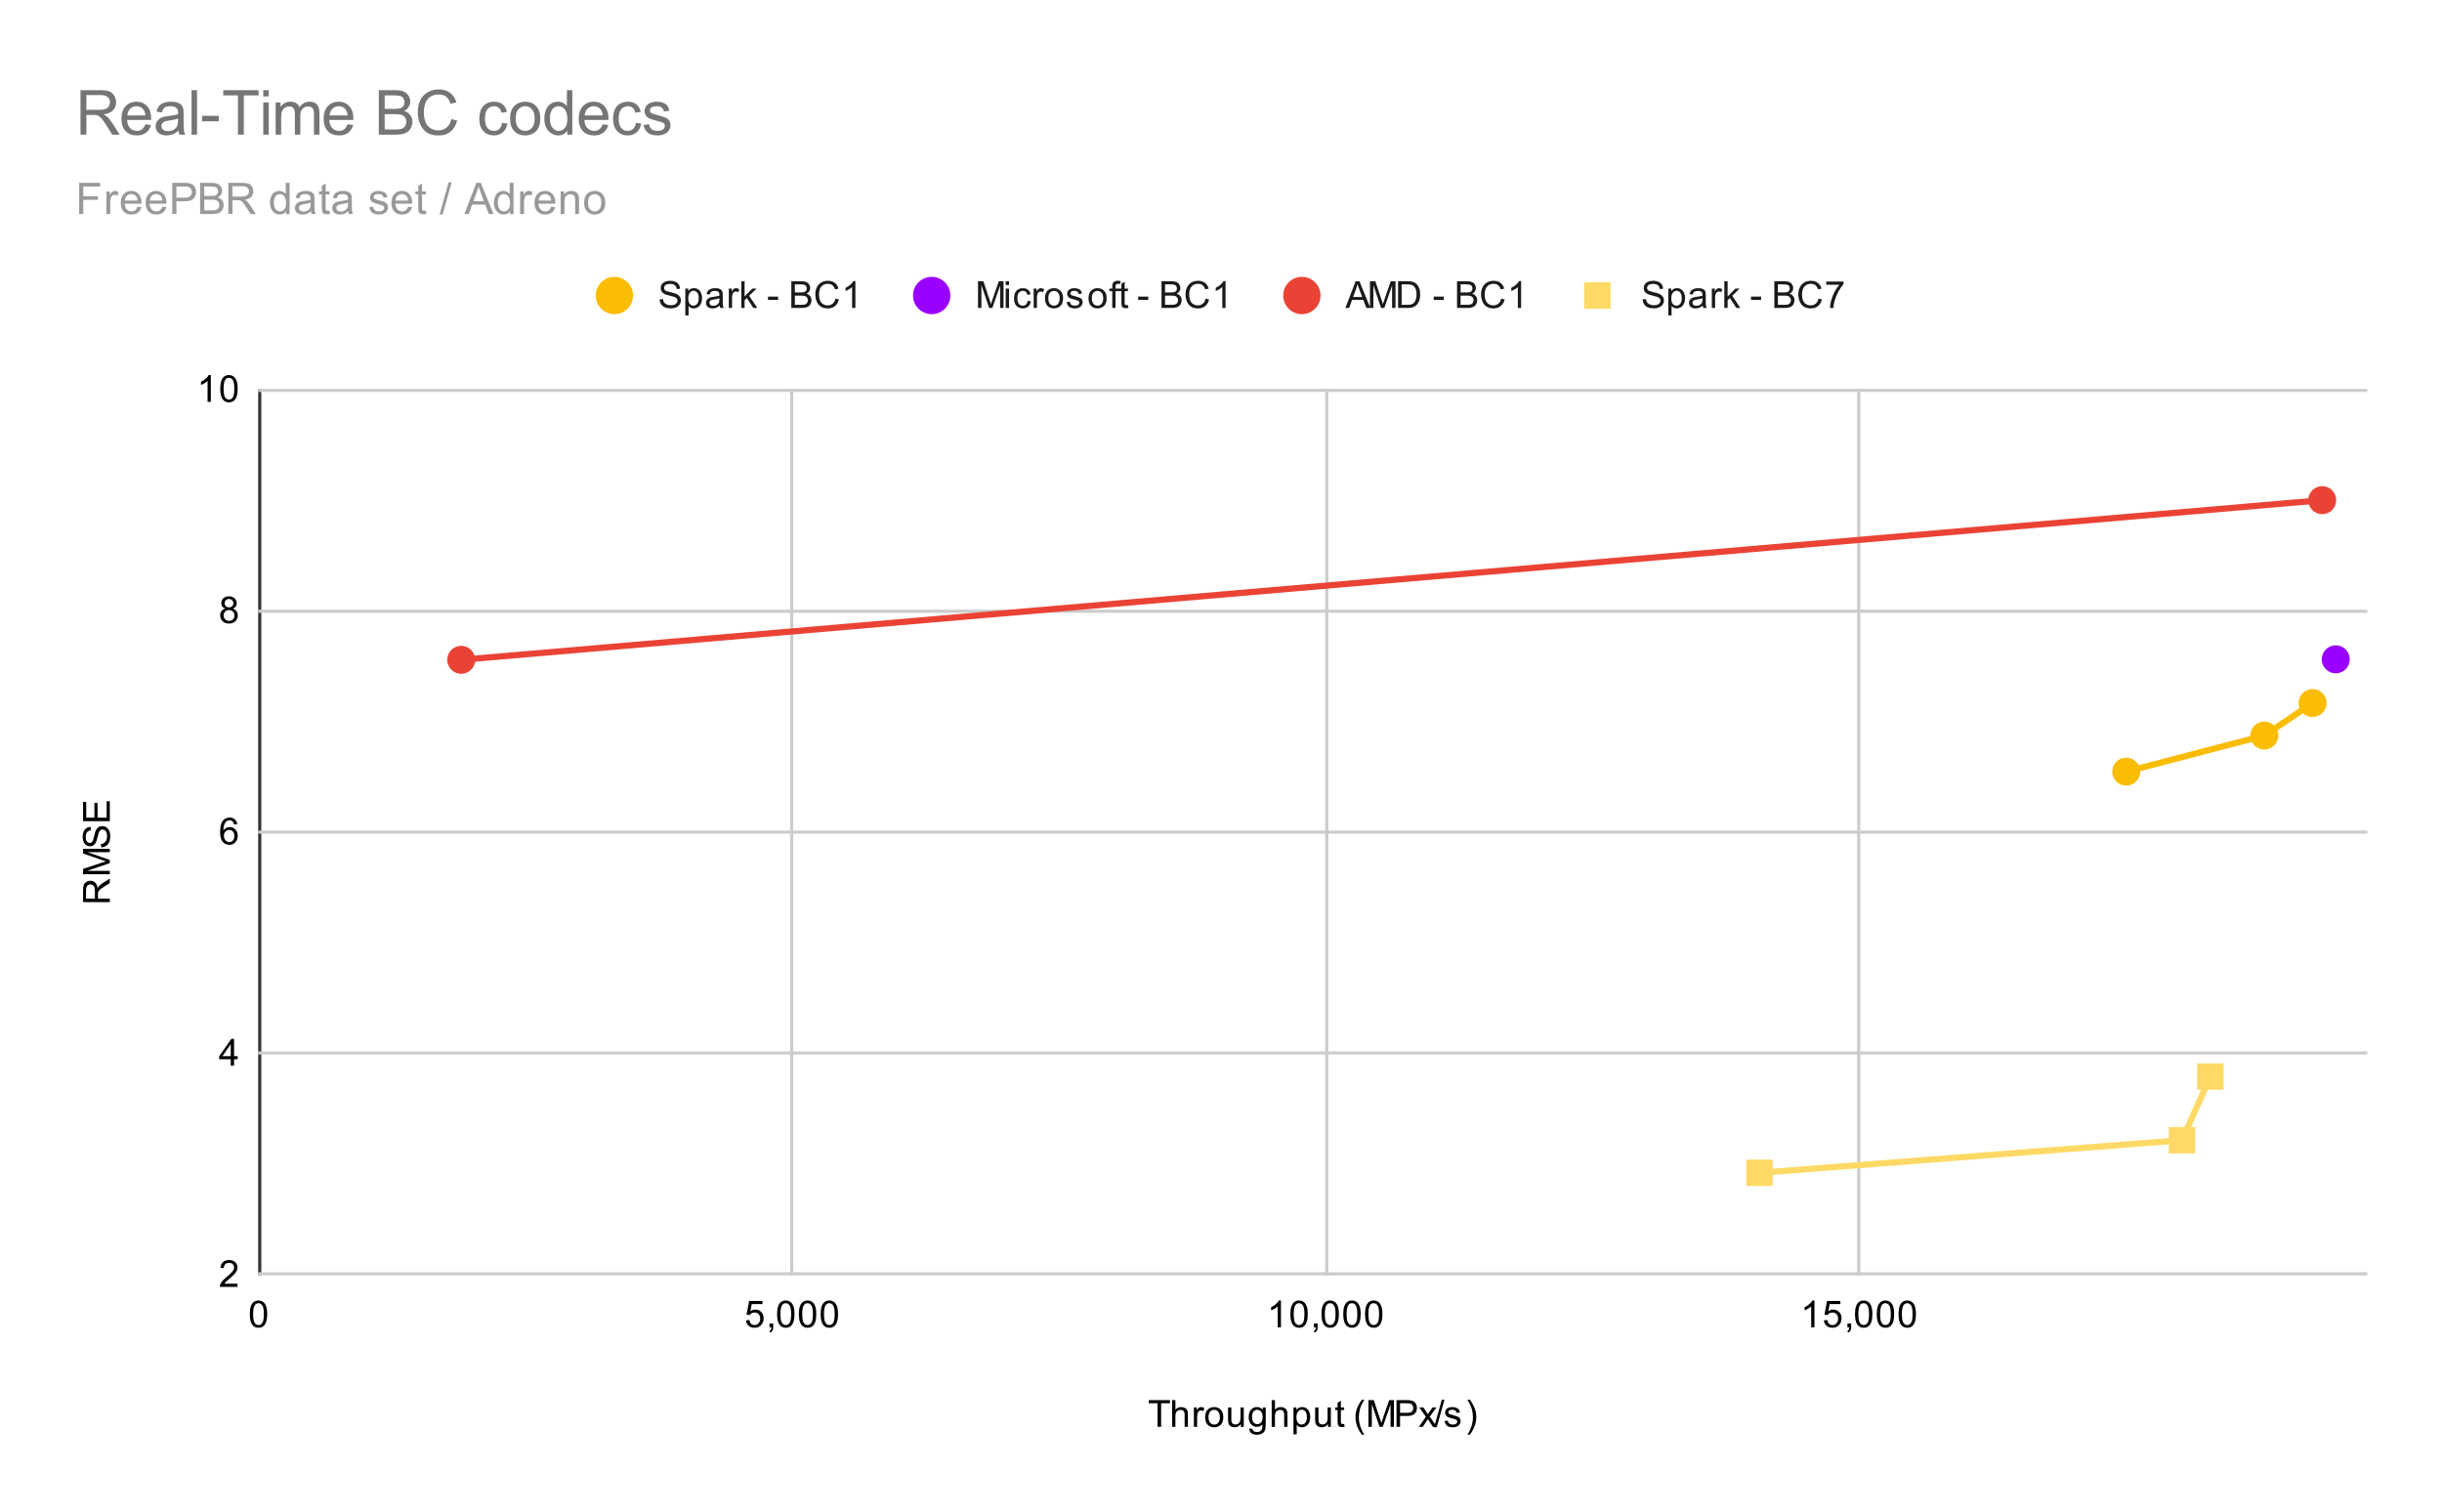 <svg version="1.1" viewBox="0.0 0.0 785.0 486.0" fill="none" stroke="none" stroke-linecap="square" stroke-miterlimit="10" width="785" height="486" xmlns:xlink="http://www.w3.org/1999/xlink" xmlns="http://www.w3.org/2000/svg"><path fill="#ffffff" d="M0 0L785.0 0L785.0 486.0L0 486.0L0 0Z" fill-rule="nonzero"/><path stroke="#333333" stroke-width="1.0" stroke-linecap="butt" d="M83.5 125.5L83.5 409.5" fill-rule="nonzero"/><path stroke="#cccccc" stroke-width="1.0" stroke-linecap="butt" d="M254.5 125.5L254.5 409.5" fill-rule="nonzero"/><path stroke="#cccccc" stroke-width="1.0" stroke-linecap="butt" d="M426.5 125.5L426.5 409.5" fill-rule="nonzero"/><path stroke="#cccccc" stroke-width="1.0" stroke-linecap="butt" d="M597.5 125.5L597.5 409.5" fill-rule="nonzero"/><path stroke="#cccccc" stroke-width="1.0" stroke-linecap="butt" d="M83.5 409.5L760.5 409.5" fill-rule="nonzero"/><path stroke="#cccccc" stroke-width="1.0" stroke-linecap="butt" d="M83.5 338.5L760.5 338.5" fill-rule="nonzero"/><path stroke="#cccccc" stroke-width="1.0" stroke-linecap="butt" d="M83.5 267.5L760.5 267.5" fill-rule="nonzero"/><path stroke="#cccccc" stroke-width="1.0" stroke-linecap="butt" d="M83.5 196.5L760.5 196.5" fill-rule="nonzero"/><path stroke="#cccccc" stroke-width="1.0" stroke-linecap="butt" d="M83.5 125.5L760.5 125.5" fill-rule="nonzero"/><clipPath id="id_0"><path d="M83.3 125.2L760.7 125.2L760.7 409.7L83.3 409.7L83.3 125.2Z" clip-rule="nonzero"/></clipPath><path stroke="#fbbc04" stroke-width="2.0" stroke-linecap="butt" clip-path="url(#id_0)" d="M683.483 248.065L727.886 236.457L743.402 226.016" fill-rule="nonzero"/><path stroke="#9900ff" stroke-width="2.0" stroke-linecap="butt" clip-path="url(#id_0)" d="M750.845 211.955L750.845 211.955" fill-rule="nonzero"/><path stroke="#ea4335" stroke-width="2.0" stroke-linecap="butt" clip-path="url(#id_0)" d="M746.489 160.791L148.264 212.111" fill-rule="nonzero"/><path stroke="#ffd966" stroke-width="2.0" stroke-linecap="butt" clip-path="url(#id_0)" d="M565.591 377.025L701.419 366.548L710.543 346.082" fill-rule="nonzero"/><path fill="#fbbc04" clip-path="url(#id_0)" d="M687.983 248.065C687.983 250.55 685.968 252.565 683.483 252.565C680.997 252.565 678.983 250.55 678.983 248.065C678.983 245.58 680.997 243.565 683.483 243.565C685.968 243.565 687.983 245.58 687.983 248.065Z" fill-rule="nonzero"/><path fill="#fbbc04" clip-path="url(#id_0)" d="M732.386 236.457C732.386 238.943 730.371 240.957 727.886 240.957C725.401 240.957 723.386 238.943 723.386 236.457C723.386 233.972 725.401 231.957 727.886 231.957C730.371 231.957 732.386 233.972 732.386 236.457Z" fill-rule="nonzero"/><path fill="#fbbc04" clip-path="url(#id_0)" d="M747.902 226.016C747.902 228.501 745.888 230.516 743.402 230.516C740.917 230.516 738.902 228.501 738.902 226.016C738.902 223.531 740.917 221.516 743.402 221.516C745.888 221.516 747.902 223.531 747.902 226.016Z" fill-rule="nonzero"/><path fill="#9900ff" clip-path="url(#id_0)" d="M755.345 211.955C755.345 214.44 753.331 216.455 750.845 216.455C748.36 216.455 746.345 214.44 746.345 211.955C746.345 209.469 748.36 207.455 750.845 207.455C753.331 207.455 755.345 209.469 755.345 211.955Z" fill-rule="nonzero"/><path fill="#ea4335" clip-path="url(#id_0)" d="M750.989 160.791C750.989 163.276 748.975 165.291 746.489 165.291C744.004 165.291 741.989 163.276 741.989 160.791C741.989 158.306 744.004 156.291 746.489 156.291C748.975 156.291 750.989 158.306 750.989 160.791Z" fill-rule="nonzero"/><path fill="#ea4335" clip-path="url(#id_0)" d="M152.764 212.111C152.764 214.596 150.749 216.611 148.264 216.611C145.779 216.611 143.764 214.596 143.764 212.111C143.764 209.626 145.779 207.611 148.264 207.611C150.749 207.611 152.764 209.626 152.764 212.111Z" fill-rule="nonzero"/><path fill="#ffd966" clip-path="url(#id_0)" d="M561.349 372.783L569.834 372.783L569.834 381.268L561.349 381.268Z" fill-rule="nonzero"/><path fill="#ffd966" clip-path="url(#id_0)" d="M697.177 362.306L705.662 362.306L705.662 370.791L697.177 370.791Z" fill-rule="nonzero"/><path fill="#ffd966" clip-path="url(#id_0)" d="M706.3 341.84L714.786 341.84L714.786 350.325L706.3 350.325Z" fill-rule="nonzero"/><path fill="#000000" d="M372.109 458.7L372.109 451.122L369.281 451.122L369.281 450.106L376.094 450.106L376.094 451.122L373.25 451.122L373.25 458.7L372.109 458.7ZM376.797 458.7L376.797 450.106L377.844 450.106L377.844 453.184Q378.578 452.341 379.703 452.341Q380.406 452.341 380.906 452.622Q381.422 452.887 381.641 453.372Q381.859 453.841 381.859 454.762L381.859 458.7L380.812 458.7L380.812 454.762Q380.812 453.966 380.469 453.606Q380.125 453.247 379.5 453.247Q379.031 453.247 378.609 453.497Q378.203 453.731 378.016 454.153Q377.844 454.559 377.844 455.294L377.844 458.7L376.797 458.7ZM383.781 458.7L383.781 452.481L384.734 452.481L384.734 453.419Q385.094 452.762 385.391 452.559Q385.703 452.341 386.078 452.341Q386.609 452.341 387.156 452.669L386.797 453.653Q386.406 453.419 386.031 453.419Q385.672 453.419 385.391 453.637Q385.125 453.841 385.016 454.216Q384.828 454.778 384.828 455.434L384.828 458.7L383.781 458.7ZM387.406 455.591Q387.406 453.856 388.359 453.028Q389.156 452.341 390.312 452.341Q391.594 452.341 392.406 453.184Q393.234 454.012 393.234 455.497Q393.234 456.7 392.875 457.387Q392.516 458.075 391.812 458.466Q391.125 458.841 390.312 458.841Q389.016 458.841 388.203 458.012Q387.406 457.169 387.406 455.591ZM388.484 455.591Q388.484 456.778 389.0 457.372Q389.531 457.966 390.312 457.966Q391.109 457.966 391.625 457.372Q392.141 456.778 392.141 455.559Q392.141 454.403 391.609 453.809Q391.094 453.216 390.312 453.216Q389.531 453.216 389.0 453.809Q388.484 454.387 388.484 455.591ZM398.875 458.7L398.875 457.778Q398.141 458.841 396.891 458.841Q396.344 458.841 395.859 458.637Q395.391 458.419 395.156 458.106Q394.922 457.778 394.828 457.309Q394.766 457.012 394.766 456.325L394.766 452.481L395.828 452.481L395.828 455.934Q395.828 456.747 395.891 457.044Q395.984 457.45 396.297 457.7Q396.625 457.934 397.109 457.934Q397.578 457.934 397.984 457.7Q398.406 457.45 398.578 457.028Q398.766 456.606 398.766 455.809L398.766 452.481L399.812 452.481L399.812 458.7L398.875 458.7ZM401.594 459.216L402.625 459.372Q402.688 459.841 402.984 460.059Q403.375 460.356 404.047 460.356Q404.781 460.356 405.172 460.059Q405.578 459.762 405.719 459.247Q405.812 458.919 405.797 457.887Q405.109 458.7 404.078 458.7Q402.797 458.7 402.094 457.778Q401.391 456.841 401.391 455.559Q401.391 454.669 401.703 453.919Q402.031 453.153 402.641 452.747Q403.25 452.341 404.078 452.341Q405.188 452.341 405.906 453.231L405.906 452.481L406.875 452.481L406.875 457.856Q406.875 459.309 406.578 459.919Q406.281 460.528 405.641 460.872Q405.0 461.231 404.062 461.231Q402.953 461.231 402.266 460.731Q401.578 460.231 401.594 459.216ZM402.469 455.481Q402.469 456.7 402.953 457.262Q403.438 457.825 404.172 457.825Q404.906 457.825 405.391 457.262Q405.891 456.7 405.891 455.512Q405.891 454.372 405.375 453.794Q404.875 453.216 404.156 453.216Q403.453 453.216 402.953 453.794Q402.469 454.356 402.469 455.481ZM408.797 458.7L408.797 450.106L409.844 450.106L409.844 453.184Q410.578 452.341 411.703 452.341Q412.406 452.341 412.906 452.622Q413.422 452.887 413.641 453.372Q413.859 453.841 413.859 454.762L413.859 458.7L412.812 458.7L412.812 454.762Q412.812 453.966 412.469 453.606Q412.125 453.247 411.5 453.247Q411.031 453.247 410.609 453.497Q410.203 453.731 410.016 454.153Q409.844 454.559 409.844 455.294L409.844 458.7L408.797 458.7ZM415.797 461.091L415.797 452.481L416.75 452.481L416.75 453.278Q417.094 452.809 417.516 452.575Q417.953 452.341 418.562 452.341Q419.359 452.341 419.969 452.747Q420.578 453.153 420.875 453.903Q421.188 454.653 421.188 455.544Q421.188 456.497 420.844 457.262Q420.516 458.028 419.859 458.434Q419.203 458.841 418.484 458.841Q417.953 458.841 417.531 458.622Q417.109 458.387 416.844 458.059L416.844 461.091L415.797 461.091ZM416.75 455.622Q416.75 456.825 417.234 457.403Q417.719 457.966 418.406 457.966Q419.109 457.966 419.609 457.372Q420.109 456.778 420.109 455.528Q420.109 454.341 419.625 453.762Q419.141 453.169 418.453 453.169Q417.781 453.169 417.266 453.794Q416.75 454.419 416.75 455.622ZM426.875 458.7L426.875 457.778Q426.141 458.841 424.891 458.841Q424.344 458.841 423.859 458.637Q423.391 458.419 423.156 458.106Q422.922 457.778 422.828 457.309Q422.766 457.012 422.766 456.325L422.766 452.481L423.828 452.481L423.828 455.934Q423.828 456.747 423.891 457.044Q423.984 457.45 424.297 457.7Q424.625 457.934 425.109 457.934Q425.578 457.934 425.984 457.7Q426.406 457.45 426.578 457.028Q426.766 456.606 426.766 455.809L426.766 452.481L427.812 452.481L427.812 458.7L426.875 458.7ZM432.094 457.762L432.25 458.684Q431.797 458.778 431.453 458.778Q430.875 458.778 430.562 458.606Q430.25 458.419 430.109 458.122Q429.984 457.825 429.984 456.872L429.984 453.294L429.219 453.294L429.219 452.481L429.984 452.481L429.984 450.934L431.031 450.309L431.031 452.481L432.094 452.481L432.094 453.294L431.031 453.294L431.031 456.934Q431.031 457.387 431.078 457.512Q431.141 457.637 431.266 457.716Q431.391 457.794 431.625 457.794Q431.812 457.794 432.094 457.762ZM437.812 461.231Q436.938 460.122 436.328 458.653Q435.734 457.169 435.734 455.591Q435.734 454.2 436.172 452.919Q436.703 451.434 437.812 449.966L438.562 449.966Q437.859 451.184 437.625 451.7Q437.266 452.512 437.062 453.387Q436.812 454.481 436.812 455.591Q436.812 458.419 438.562 461.231L437.812 461.231ZM439.891 458.7L439.891 450.106L441.609 450.106L443.641 456.184Q443.922 457.044 444.047 457.466Q444.188 456.997 444.5 456.091L446.562 450.106L448.094 450.106L448.094 458.7L447.0 458.7L447.0 451.512L444.5 458.7L443.469 458.7L440.984 451.387L440.984 458.7L439.891 458.7ZM448.922 458.7L448.922 450.106L452.172 450.106Q453.016 450.106 453.469 450.184Q454.109 450.294 454.531 450.591Q454.969 450.887 455.219 451.419Q455.484 451.95 455.484 452.591Q455.484 453.684 454.781 454.45Q454.094 455.2 452.266 455.2L450.062 455.2L450.062 458.7L448.922 458.7ZM450.062 454.2L452.281 454.2Q453.391 454.2 453.844 453.794Q454.312 453.372 454.312 452.622Q454.312 452.091 454.031 451.716Q453.766 451.325 453.328 451.2Q453.031 451.122 452.266 451.122L450.062 451.122L450.062 454.2ZM456.094 458.7L458.359 455.466L456.266 452.481L457.578 452.481L458.531 453.934Q458.797 454.356 458.969 454.637Q459.219 454.247 459.438 453.95L460.484 452.481L461.75 452.481L459.594 455.403L461.906 458.7L460.625 458.7L459.344 456.762L459.0 456.247L457.359 458.7L456.094 458.7ZM461.0 458.841L463.484 449.966L464.328 449.966L461.844 458.841L461.0 458.841ZM464.375 456.841L465.406 456.684Q465.5 457.309 465.891 457.637Q466.297 457.966 467.031 457.966Q467.75 457.966 468.094 457.684Q468.453 457.387 468.453 456.981Q468.453 456.622 468.141 456.419Q467.922 456.278 467.062 456.059Q465.906 455.762 465.453 455.559Q465.016 455.341 464.781 454.966Q464.547 454.591 464.547 454.122Q464.547 453.716 464.734 453.356Q464.922 452.997 465.25 452.762Q465.5 452.591 465.922 452.466Q466.344 452.341 466.844 452.341Q467.562 452.341 468.109 452.559Q468.672 452.762 468.938 453.122Q469.203 453.481 469.297 454.075L468.266 454.216Q468.203 453.747 467.859 453.481Q467.531 453.2 466.906 453.2Q466.188 453.2 465.875 453.45Q465.562 453.684 465.562 454.012Q465.562 454.216 465.688 454.372Q465.828 454.544 466.094 454.653Q466.25 454.716 467.031 454.919Q468.156 455.231 468.594 455.419Q469.031 455.606 469.281 455.966Q469.531 456.325 469.531 456.872Q469.531 457.403 469.219 457.872Q468.922 458.325 468.344 458.591Q467.766 458.841 467.031 458.841Q465.812 458.841 465.172 458.341Q464.547 457.825 464.375 456.841ZM472.484 461.231L471.734 461.231Q473.484 458.419 473.484 455.591Q473.484 454.497 473.234 453.403Q473.031 452.528 472.672 451.716Q472.438 451.2 471.734 449.966L472.484 449.966Q473.578 451.434 474.109 452.919Q474.562 454.2 474.562 455.591Q474.562 457.169 473.953 458.653Q473.344 460.122 472.484 461.231Z" fill-rule="nonzero"/><path fill="#000000" d="M35.3 290.012L26.706 290.012L26.706 286.2Q26.706 285.044 26.941 284.45Q27.175 283.856 27.769 283.497Q28.347 283.137 29.05 283.137Q29.972 283.137 30.597 283.731Q31.222 284.325 31.394 285.559Q31.613 285.106 31.816 284.872Q32.269 284.372 32.956 283.934L35.3 282.434L35.3 283.872L33.519 284.997Q32.738 285.497 32.331 285.825Q31.925 286.137 31.769 286.403Q31.597 286.653 31.519 286.919Q31.488 287.106 31.488 287.544L31.488 288.872L35.3 288.872L35.3 290.012ZM30.503 288.872L30.503 286.419Q30.503 285.653 30.347 285.216Q30.175 284.762 29.831 284.544Q29.472 284.309 29.05 284.309Q28.441 284.309 28.05 284.762Q27.659 285.2 27.659 286.153L27.659 288.872L30.503 288.872ZM35.3 281.059L26.706 281.059L26.706 279.341L32.784 277.309Q33.644 277.028 34.066 276.903Q33.597 276.762 32.691 276.45L26.706 274.387L26.706 272.856L35.3 272.856L35.3 273.95L28.113 273.95L35.3 276.45L35.3 277.481L27.988 279.966L35.3 279.966L35.3 281.059ZM32.534 272.403L32.441 271.341Q33.097 271.262 33.503 270.981Q33.909 270.7 34.175 270.122Q34.425 269.528 34.425 268.794Q34.425 268.153 34.238 267.653Q34.034 267.153 33.706 266.919Q33.363 266.669 32.972 266.669Q32.566 266.669 32.269 266.903Q31.956 267.137 31.753 267.669Q31.613 268.028 31.331 269.216Q31.05 270.387 30.8 270.856Q30.472 271.481 30.003 271.778Q29.519 272.075 28.925 272.075Q28.284 272.075 27.722 271.716Q27.144 271.341 26.863 270.637Q26.566 269.919 26.566 269.059Q26.566 268.106 26.878 267.372Q27.175 266.637 27.784 266.247Q28.378 265.856 29.128 265.825L29.206 266.919Q28.394 267.012 27.988 267.528Q27.566 268.028 27.566 269.012Q27.566 270.044 27.941 270.512Q28.316 270.981 28.847 270.981Q29.316 270.981 29.613 270.653Q29.909 270.325 30.222 268.95Q30.534 267.559 30.769 267.044Q31.128 266.294 31.659 265.934Q32.175 265.575 32.878 265.575Q33.566 265.575 34.175 265.966Q34.769 266.356 35.113 267.091Q35.441 267.825 35.441 268.747Q35.441 269.919 35.113 270.716Q34.769 271.497 34.081 271.95Q33.394 272.387 32.534 272.403ZM35.3 263.997L26.706 263.997L26.706 257.794L27.722 257.794L27.722 262.856L30.347 262.856L30.347 258.106L31.363 258.106L31.363 262.856L34.284 262.856L34.284 257.591L35.3 257.591L35.3 263.997Z" fill-rule="nonzero"/><path fill="#000000" d="M76.347 412.684L76.347 413.7L70.659 413.7Q70.659 413.325 70.784 412.966Q71.003 412.387 71.472 411.825Q71.956 411.262 72.862 410.528Q74.269 409.372 74.753 408.7Q75.253 408.028 75.253 407.434Q75.253 406.809 74.8 406.387Q74.347 405.95 73.628 405.95Q72.862 405.95 72.409 406.403Q71.956 406.856 71.941 407.669L70.862 407.559Q70.972 406.341 71.691 405.716Q72.425 405.075 73.659 405.075Q74.894 405.075 75.612 405.762Q76.331 406.45 76.331 407.466Q76.331 407.981 76.112 408.481Q75.909 408.966 75.409 409.528Q74.925 410.075 73.8 411.028Q72.847 411.825 72.566 412.122Q72.3 412.403 72.128 412.684L76.347 412.684Z" fill-rule="nonzero"/><path fill="#000000" d="M74.175 342.575L74.175 340.512L70.456 340.512L70.456 339.544L74.378 333.981L75.237 333.981L75.237 339.544L76.394 339.544L76.394 340.512L75.237 340.512L75.237 342.575L74.175 342.575ZM74.175 339.544L74.175 335.684L71.487 339.544L74.175 339.544Z" fill-rule="nonzero"/><path fill="#000000" d="M76.269 264.966L75.222 265.044Q75.081 264.419 74.831 264.137Q74.394 263.684 73.769 263.684Q73.269 263.684 72.878 263.966Q72.394 264.341 72.097 265.044Q71.816 265.731 71.8 267.012Q72.175 266.434 72.722 266.153Q73.284 265.872 73.894 265.872Q74.941 265.872 75.675 266.653Q76.425 267.434 76.425 268.653Q76.425 269.466 76.066 270.169Q75.722 270.856 75.112 271.231Q74.503 271.591 73.737 271.591Q72.409 271.591 71.581 270.622Q70.753 269.653 70.753 267.434Q70.753 264.934 71.675 263.809Q72.472 262.825 73.831 262.825Q74.847 262.825 75.487 263.403Q76.144 263.966 76.269 264.966ZM71.972 268.669Q71.972 269.216 72.191 269.716Q72.425 270.2 72.831 270.466Q73.253 270.731 73.722 270.731Q74.378 270.731 74.862 270.2Q75.347 269.653 75.347 268.731Q75.347 267.841 74.862 267.325Q74.394 266.809 73.675 266.809Q72.956 266.809 72.456 267.325Q71.972 267.841 71.972 268.669Z" fill-rule="nonzero"/><path fill="#000000" d="M72.425 195.669Q71.769 195.419 71.441 194.981Q71.128 194.528 71.128 193.919Q71.128 192.981 71.8 192.341Q72.487 191.7 73.597 191.7Q74.722 191.7 75.409 192.356Q76.097 193.012 76.097 193.95Q76.097 194.544 75.784 194.981Q75.472 195.419 74.831 195.669Q75.628 195.919 76.034 196.497Q76.441 197.075 76.441 197.872Q76.441 198.966 75.659 199.716Q74.894 200.466 73.612 200.466Q72.347 200.466 71.566 199.716Q70.784 198.966 70.784 197.841Q70.784 196.997 71.206 196.434Q71.644 195.872 72.425 195.669ZM72.206 193.872Q72.206 194.481 72.597 194.872Q73.003 195.262 73.628 195.262Q74.237 195.262 74.628 194.887Q75.019 194.497 75.019 193.934Q75.019 193.356 74.612 192.966Q74.206 192.559 73.612 192.559Q73.003 192.559 72.597 192.95Q72.206 193.341 72.206 193.872ZM71.878 197.841Q71.878 198.294 72.081 198.716Q72.3 199.137 72.722 199.372Q73.144 199.606 73.628 199.606Q74.378 199.606 74.862 199.122Q75.362 198.637 75.362 197.887Q75.362 197.122 74.862 196.622Q74.362 196.122 73.597 196.122Q72.847 196.122 72.362 196.622Q71.878 197.106 71.878 197.841Z" fill-rule="nonzero"/><path fill="#000000" d="M67.769 129.2L66.722 129.2L66.722 122.481Q66.331 122.841 65.706 123.216Q65.097 123.575 64.612 123.747L64.612 122.731Q65.487 122.309 66.144 121.731Q66.816 121.138 67.097 120.575L67.769 120.575L67.769 129.2ZM70.8 124.966Q70.8 123.434 71.112 122.513Q71.425 121.575 72.034 121.075Q72.659 120.575 73.597 120.575Q74.284 120.575 74.8 120.856Q75.331 121.138 75.675 121.669Q76.019 122.184 76.206 122.934Q76.394 123.684 76.394 124.966Q76.394 126.481 76.081 127.403Q75.784 128.325 75.159 128.841Q74.55 129.341 73.597 129.341Q72.362 129.341 71.644 128.45Q70.8 127.388 70.8 124.966ZM71.878 124.966Q71.878 127.075 72.378 127.778Q72.878 128.481 73.597 128.481Q74.331 128.481 74.816 127.778Q75.316 127.075 75.316 124.966Q75.316 122.841 74.816 122.153Q74.331 121.45 73.581 121.45Q72.862 121.45 72.425 122.059Q71.878 122.841 71.878 124.966Z" fill-rule="nonzero"/><path fill="#000000" d="M80.3 422.466Q80.3 420.934 80.612 420.012Q80.925 419.075 81.534 418.575Q82.159 418.075 83.097 418.075Q83.784 418.075 84.3 418.356Q84.831 418.637 85.175 419.169Q85.519 419.684 85.706 420.434Q85.894 421.184 85.894 422.466Q85.894 423.981 85.581 424.903Q85.284 425.825 84.659 426.341Q84.05 426.841 83.097 426.841Q81.862 426.841 81.144 425.95Q80.3 424.887 80.3 422.466ZM81.378 422.466Q81.378 424.575 81.878 425.278Q82.378 425.981 83.097 425.981Q83.831 425.981 84.316 425.278Q84.816 424.575 84.816 422.466Q84.816 420.341 84.316 419.653Q83.831 418.95 83.081 418.95Q82.362 418.95 81.925 419.559Q81.378 420.341 81.378 422.466Z" fill-rule="nonzero"/><path fill="#000000" d="M239.8 424.45L240.909 424.356Q241.034 425.169 241.472 425.575Q241.925 425.981 242.565 425.981Q243.315 425.981 243.847 425.403Q244.378 424.825 244.378 423.887Q244.378 422.981 243.862 422.466Q243.362 421.934 242.534 421.934Q242.034 421.934 241.612 422.169Q241.206 422.403 240.972 422.762L239.987 422.637L240.815 418.231L245.097 418.231L245.097 419.231L241.659 419.231L241.206 421.544Q241.972 420.997 242.815 420.997Q243.94 420.997 244.706 421.778Q245.487 422.559 245.487 423.794Q245.487 424.95 244.815 425.809Q243.987 426.841 242.565 426.841Q241.393 426.841 240.643 426.184Q239.909 425.528 239.8 424.45ZM247.362 426.7L247.362 425.497L248.565 425.497L248.565 426.7Q248.565 427.356 248.331 427.762Q248.097 428.184 247.597 428.403L247.3 427.95Q247.628 427.809 247.784 427.512Q247.94 427.231 247.972 426.7L247.362 426.7ZM249.8 422.466Q249.8 420.934 250.112 420.012Q250.425 419.075 251.034 418.575Q251.659 418.075 252.597 418.075Q253.284 418.075 253.8 418.356Q254.331 418.637 254.675 419.169Q255.018 419.684 255.206 420.434Q255.393 421.184 255.393 422.466Q255.393 423.981 255.081 424.903Q254.784 425.825 254.159 426.341Q253.55 426.841 252.597 426.841Q251.362 426.841 250.643 425.95Q249.8 424.887 249.8 422.466ZM250.878 422.466Q250.878 424.575 251.378 425.278Q251.878 425.981 252.597 425.981Q253.331 425.981 253.815 425.278Q254.315 424.575 254.315 422.466Q254.315 420.341 253.815 419.653Q253.331 418.95 252.581 418.95Q251.862 418.95 251.425 419.559Q250.878 420.341 250.878 422.466ZM256.8 422.466Q256.8 420.934 257.112 420.012Q257.425 419.075 258.034 418.575Q258.659 418.075 259.597 418.075Q260.284 418.075 260.8 418.356Q261.331 418.637 261.675 419.169Q262.018 419.684 262.206 420.434Q262.393 421.184 262.393 422.466Q262.393 423.981 262.081 424.903Q261.784 425.825 261.159 426.341Q260.55 426.841 259.597 426.841Q258.362 426.841 257.643 425.95Q256.8 424.887 256.8 422.466ZM257.878 422.466Q257.878 424.575 258.378 425.278Q258.878 425.981 259.597 425.981Q260.331 425.981 260.815 425.278Q261.315 424.575 261.315 422.466Q261.315 420.341 260.815 419.653Q260.331 418.95 259.581 418.95Q258.862 418.95 258.425 419.559Q257.878 420.341 257.878 422.466ZM263.8 422.466Q263.8 420.934 264.112 420.012Q264.425 419.075 265.034 418.575Q265.659 418.075 266.597 418.075Q267.284 418.075 267.8 418.356Q268.331 418.637 268.675 419.169Q269.018 419.684 269.206 420.434Q269.393 421.184 269.393 422.466Q269.393 423.981 269.081 424.903Q268.784 425.825 268.159 426.341Q267.55 426.841 266.597 426.841Q265.362 426.841 264.643 425.95Q263.8 424.887 263.8 422.466ZM264.878 422.466Q264.878 424.575 265.378 425.278Q265.878 425.981 266.597 425.981Q267.331 425.981 267.815 425.278Q268.315 424.575 268.315 422.466Q268.315 420.341 267.815 419.653Q267.331 418.95 266.581 418.95Q265.862 418.95 265.425 419.559Q264.878 420.341 264.878 422.466Z" fill-rule="nonzero"/><path fill="#000000" d="M411.768 426.7L410.721 426.7L410.721 419.981Q410.331 420.341 409.706 420.716Q409.096 421.075 408.612 421.247L408.612 420.231Q409.487 419.809 410.143 419.231Q410.815 418.637 411.096 418.075L411.768 418.075L411.768 426.7ZM414.799 422.466Q414.799 420.934 415.112 420.012Q415.424 419.075 416.034 418.575Q416.659 418.075 417.596 418.075Q418.284 418.075 418.799 418.356Q419.331 418.637 419.674 419.169Q420.018 419.684 420.206 420.434Q420.393 421.184 420.393 422.466Q420.393 423.981 420.081 424.903Q419.784 425.825 419.159 426.341Q418.549 426.841 417.596 426.841Q416.362 426.841 415.643 425.95Q414.799 424.887 414.799 422.466ZM415.878 422.466Q415.878 424.575 416.378 425.278Q416.878 425.981 417.596 425.981Q418.331 425.981 418.815 425.278Q419.315 424.575 419.315 422.466Q419.315 420.341 418.815 419.653Q418.331 418.95 417.581 418.95Q416.862 418.95 416.424 419.559Q415.878 420.341 415.878 422.466ZM422.362 426.7L422.362 425.497L423.565 425.497L423.565 426.7Q423.565 427.356 423.331 427.762Q423.096 428.184 422.596 428.403L422.299 427.95Q422.628 427.809 422.784 427.512Q422.94 427.231 422.971 426.7L422.362 426.7ZM424.799 422.466Q424.799 420.934 425.112 420.012Q425.424 419.075 426.034 418.575Q426.659 418.075 427.596 418.075Q428.284 418.075 428.799 418.356Q429.331 418.637 429.674 419.169Q430.018 419.684 430.206 420.434Q430.393 421.184 430.393 422.466Q430.393 423.981 430.081 424.903Q429.784 425.825 429.159 426.341Q428.549 426.841 427.596 426.841Q426.362 426.841 425.643 425.95Q424.799 424.887 424.799 422.466ZM425.878 422.466Q425.878 424.575 426.378 425.278Q426.878 425.981 427.596 425.981Q428.331 425.981 428.815 425.278Q429.315 424.575 429.315 422.466Q429.315 420.341 428.815 419.653Q428.331 418.95 427.581 418.95Q426.862 418.95 426.424 419.559Q425.878 420.341 425.878 422.466ZM431.799 422.466Q431.799 420.934 432.112 420.012Q432.424 419.075 433.034 418.575Q433.659 418.075 434.596 418.075Q435.284 418.075 435.799 418.356Q436.331 418.637 436.674 419.169Q437.018 419.684 437.206 420.434Q437.393 421.184 437.393 422.466Q437.393 423.981 437.081 424.903Q436.784 425.825 436.159 426.341Q435.549 426.841 434.596 426.841Q433.362 426.841 432.643 425.95Q431.799 424.887 431.799 422.466ZM432.878 422.466Q432.878 424.575 433.378 425.278Q433.878 425.981 434.596 425.981Q435.331 425.981 435.815 425.278Q436.315 424.575 436.315 422.466Q436.315 420.341 435.815 419.653Q435.331 418.95 434.581 418.95Q433.862 418.95 433.424 419.559Q432.878 420.341 432.878 422.466ZM438.799 422.466Q438.799 420.934 439.112 420.012Q439.424 419.075 440.034 418.575Q440.659 418.075 441.596 418.075Q442.284 418.075 442.799 418.356Q443.331 418.637 443.674 419.169Q444.018 419.684 444.206 420.434Q444.393 421.184 444.393 422.466Q444.393 423.981 444.081 424.903Q443.784 425.825 443.159 426.341Q442.549 426.841 441.596 426.841Q440.362 426.841 439.643 425.95Q438.799 424.887 438.799 422.466ZM439.878 422.466Q439.878 424.575 440.378 425.278Q440.878 425.981 441.596 425.981Q442.331 425.981 442.815 425.278Q443.315 424.575 443.315 422.466Q443.315 420.341 442.815 419.653Q442.331 418.95 441.581 418.95Q440.862 418.95 440.424 419.559Q439.878 420.341 439.878 422.466Z" fill-rule="nonzero"/><path fill="#000000" d="M583.268 426.7L582.221 426.7L582.221 419.981Q581.83 420.341 581.205 420.716Q580.596 421.075 580.112 421.247L580.112 420.231Q580.987 419.809 581.643 419.231Q582.315 418.637 582.596 418.075L583.268 418.075L583.268 426.7ZM586.299 424.45L587.409 424.356Q587.534 425.169 587.971 425.575Q588.424 425.981 589.065 425.981Q589.815 425.981 590.346 425.403Q590.877 424.825 590.877 423.887Q590.877 422.981 590.362 422.466Q589.862 421.934 589.034 421.934Q588.534 421.934 588.112 422.169Q587.705 422.403 587.471 422.762L586.487 422.637L587.315 418.231L591.596 418.231L591.596 419.231L588.159 419.231L587.705 421.544Q588.471 420.997 589.315 420.997Q590.44 420.997 591.205 421.778Q591.987 422.559 591.987 423.794Q591.987 424.95 591.315 425.809Q590.487 426.841 589.065 426.841Q587.893 426.841 587.143 426.184Q586.409 425.528 586.299 424.45ZM593.862 426.7L593.862 425.497L595.065 425.497L595.065 426.7Q595.065 427.356 594.83 427.762Q594.596 428.184 594.096 428.403L593.799 427.95Q594.127 427.809 594.284 427.512Q594.44 427.231 594.471 426.7L593.862 426.7ZM596.299 422.466Q596.299 420.934 596.612 420.012Q596.924 419.075 597.534 418.575Q598.159 418.075 599.096 418.075Q599.784 418.075 600.299 418.356Q600.83 418.637 601.174 419.169Q601.518 419.684 601.705 420.434Q601.893 421.184 601.893 422.466Q601.893 423.981 601.58 424.903Q601.284 425.825 600.659 426.341Q600.049 426.841 599.096 426.841Q597.862 426.841 597.143 425.95Q596.299 424.887 596.299 422.466ZM597.377 422.466Q597.377 424.575 597.877 425.278Q598.377 425.981 599.096 425.981Q599.83 425.981 600.315 425.278Q600.815 424.575 600.815 422.466Q600.815 420.341 600.315 419.653Q599.83 418.95 599.08 418.95Q598.362 418.95 597.924 419.559Q597.377 420.341 597.377 422.466ZM603.299 422.466Q603.299 420.934 603.612 420.012Q603.924 419.075 604.534 418.575Q605.159 418.075 606.096 418.075Q606.784 418.075 607.299 418.356Q607.83 418.637 608.174 419.169Q608.518 419.684 608.705 420.434Q608.893 421.184 608.893 422.466Q608.893 423.981 608.58 424.903Q608.284 425.825 607.659 426.341Q607.049 426.841 606.096 426.841Q604.862 426.841 604.143 425.95Q603.299 424.887 603.299 422.466ZM604.377 422.466Q604.377 424.575 604.877 425.278Q605.377 425.981 606.096 425.981Q606.83 425.981 607.315 425.278Q607.815 424.575 607.815 422.466Q607.815 420.341 607.315 419.653Q606.83 418.95 606.08 418.95Q605.362 418.95 604.924 419.559Q604.377 420.341 604.377 422.466ZM610.299 422.466Q610.299 420.934 610.612 420.012Q610.924 419.075 611.534 418.575Q612.159 418.075 613.096 418.075Q613.784 418.075 614.299 418.356Q614.83 418.637 615.174 419.169Q615.518 419.684 615.705 420.434Q615.893 421.184 615.893 422.466Q615.893 423.981 615.58 424.903Q615.284 425.825 614.659 426.341Q614.049 426.841 613.096 426.841Q611.862 426.841 611.143 425.95Q610.299 424.887 610.299 422.466ZM611.377 422.466Q611.377 424.575 611.877 425.278Q612.377 425.981 613.096 425.981Q613.83 425.981 614.315 425.278Q614.815 424.575 614.815 422.466Q614.815 420.341 614.315 419.653Q613.83 418.95 613.08 418.95Q612.362 418.95 611.924 419.559Q611.377 420.341 611.377 422.466Z" fill-rule="nonzero"/><path fill="#fbbc04" d="M203.5 95.0C203.5 98.314 200.814 101.0 197.5 101.0C194.186 101.0 191.5 98.314 191.5 95.0C191.5 91.686 194.186 89.0 197.5 89.0C200.814 89.0 203.5 91.686 203.5 95.0Z" fill-rule="nonzero"/><path fill="#1a1a1a" d="M212.047 96.234L213.109 96.141Q213.188 96.797 213.469 97.203Q213.75 97.609 214.328 97.875Q214.922 98.125 215.656 98.125Q216.297 98.125 216.797 97.938Q217.297 97.734 217.531 97.406Q217.781 97.062 217.781 96.672Q217.781 96.266 217.547 95.969Q217.312 95.656 216.781 95.453Q216.422 95.312 215.234 95.031Q214.062 94.75 213.594 94.5Q212.969 94.172 212.672 93.703Q212.375 93.219 212.375 92.625Q212.375 91.984 212.734 91.422Q213.109 90.844 213.812 90.562Q214.531 90.266 215.391 90.266Q216.344 90.266 217.078 90.578Q217.812 90.875 218.203 91.484Q218.594 92.078 218.625 92.828L217.531 92.906Q217.438 92.094 216.922 91.688Q216.422 91.266 215.438 91.266Q214.406 91.266 213.938 91.641Q213.469 92.016 213.469 92.547Q213.469 93.016 213.797 93.312Q214.125 93.609 215.5 93.922Q216.891 94.234 217.406 94.469Q218.156 94.828 218.516 95.359Q218.875 95.875 218.875 96.578Q218.875 97.266 218.484 97.875Q218.094 98.469 217.359 98.812Q216.625 99.141 215.703 99.141Q214.531 99.141 213.734 98.812Q212.953 98.469 212.5 97.781Q212.062 97.094 212.047 96.234ZM220.297 101.391L220.297 92.781L221.25 92.781L221.25 93.578Q221.594 93.109 222.016 92.875Q222.453 92.641 223.062 92.641Q223.859 92.641 224.469 93.047Q225.078 93.453 225.375 94.203Q225.688 94.953 225.688 95.844Q225.688 96.797 225.344 97.562Q225.016 98.328 224.359 98.734Q223.703 99.141 222.984 99.141Q222.453 99.141 222.031 98.922Q221.609 98.688 221.344 98.359L221.344 101.391L220.297 101.391ZM221.25 95.922Q221.25 97.125 221.734 97.703Q222.219 98.266 222.906 98.266Q223.609 98.266 224.109 97.672Q224.609 97.078 224.609 95.828Q224.609 94.641 224.125 94.062Q223.641 93.469 222.953 93.469Q222.281 93.469 221.766 94.094Q221.25 94.719 221.25 95.922ZM231.359 98.234Q230.766 98.734 230.219 98.938Q229.688 99.141 229.062 99.141Q228.031 99.141 227.484 98.641Q226.938 98.141 226.938 97.359Q226.938 96.906 227.141 96.531Q227.344 96.141 227.688 95.922Q228.031 95.688 228.453 95.578Q228.75 95.484 229.391 95.406Q230.656 95.266 231.266 95.047Q231.266 94.828 231.266 94.781Q231.266 94.125 230.969 93.859Q230.562 93.516 229.766 93.516Q229.031 93.516 228.672 93.781Q228.312 94.031 228.141 94.688L227.109 94.547Q227.25 93.891 227.578 93.484Q227.906 93.078 228.516 92.859Q229.125 92.641 229.922 92.641Q230.719 92.641 231.219 92.828Q231.719 93.016 231.953 93.297Q232.188 93.578 232.281 94.016Q232.328 94.281 232.328 94.984L232.328 96.391Q232.328 97.859 232.391 98.25Q232.469 98.641 232.672 99.0L231.562 99.0Q231.406 98.672 231.359 98.234ZM231.266 95.875Q230.688 96.109 229.547 96.281Q228.891 96.375 228.625 96.5Q228.359 96.609 228.203 96.828Q228.062 97.047 228.062 97.328Q228.062 97.75 228.375 98.031Q228.703 98.312 229.312 98.312Q229.922 98.312 230.391 98.047Q230.875 97.781 231.094 97.312Q231.266 96.953 231.266 96.266L231.266 95.875ZM234.281 99.0L234.281 92.781L235.234 92.781L235.234 93.719Q235.594 93.062 235.891 92.859Q236.203 92.641 236.578 92.641Q237.109 92.641 237.656 92.969L237.297 93.953Q236.906 93.719 236.531 93.719Q236.172 93.719 235.891 93.938Q235.625 94.141 235.516 94.516Q235.328 95.078 235.328 95.734L235.328 99.0L234.281 99.0ZM238.297 99.0L238.297 90.406L239.359 90.406L239.359 95.312L241.844 92.781L243.219 92.781L240.828 95.078L243.453 99.0L242.156 99.0L240.094 95.812L239.359 96.531L239.359 99.0L238.297 99.0ZM246.875 96.422L246.875 95.359L250.125 95.359L250.125 96.422L246.875 96.422ZM254.375 99.0L254.375 90.406L257.609 90.406Q258.594 90.406 259.188 90.672Q259.781 90.938 260.109 91.484Q260.453 92.016 260.453 92.609Q260.453 93.156 260.156 93.641Q259.859 94.125 259.25 94.422Q260.031 94.656 260.438 95.219Q260.859 95.766 260.859 96.516Q260.859 97.109 260.609 97.641Q260.359 98.156 259.984 98.438Q259.609 98.719 259.031 98.859Q258.469 99.0 257.656 99.0L254.375 99.0ZM255.516 94.016L257.375 94.016Q258.125 94.016 258.453 93.922Q258.891 93.797 259.109 93.5Q259.328 93.188 259.328 92.734Q259.328 92.312 259.125 91.984Q258.922 91.656 258.531 91.547Q258.156 91.422 257.234 91.422L255.516 91.422L255.516 94.016ZM255.516 97.984L257.656 97.984Q258.203 97.984 258.422 97.938Q258.828 97.875 259.078 97.719Q259.344 97.547 259.516 97.234Q259.688 96.922 259.688 96.516Q259.688 96.031 259.438 95.672Q259.203 95.312 258.766 95.172Q258.328 95.031 257.5 95.031L255.516 95.031L255.516 97.984ZM268.562 95.984L269.688 96.281Q269.328 97.672 268.406 98.406Q267.484 99.141 266.141 99.141Q264.75 99.141 263.875 98.578Q263.0 98.016 262.547 96.953Q262.094 95.875 262.094 94.641Q262.094 93.297 262.609 92.297Q263.125 91.297 264.062 90.781Q265.016 90.266 266.156 90.266Q267.438 90.266 268.312 90.922Q269.203 91.578 269.547 92.766L268.422 93.031Q268.125 92.094 267.547 91.672Q266.984 91.234 266.125 91.234Q265.141 91.234 264.469 91.719Q263.812 92.188 263.531 92.984Q263.266 93.781 263.266 94.641Q263.266 95.734 263.578 96.547Q263.906 97.359 264.578 97.766Q265.25 98.172 266.047 98.172Q267.0 98.172 267.656 97.625Q268.328 97.078 268.562 95.984ZM274.969 99.0L273.922 99.0L273.922 92.281Q273.531 92.641 272.906 93.016Q272.297 93.375 271.812 93.547L271.812 92.531Q272.688 92.109 273.344 91.531Q274.016 90.938 274.297 90.375L274.969 90.375L274.969 99.0Z" fill-rule="nonzero"/><path fill="#9900ff" d="M305.5 95.0C305.5 98.314 302.814 101.0 299.5 101.0C296.186 101.0 293.5 98.314 293.5 95.0C293.5 91.686 296.186 89.0 299.5 89.0C302.814 89.0 305.5 91.686 305.5 95.0Z" fill-rule="nonzero"/><path fill="#1a1a1a" d="M314.391 99.0L314.391 90.406L316.109 90.406L318.141 96.484Q318.422 97.344 318.547 97.766Q318.688 97.297 319.0 96.391L321.062 90.406L322.594 90.406L322.594 99.0L321.5 99.0L321.5 91.812L319.0 99.0L317.969 99.0L315.484 91.688L315.484 99.0L314.391 99.0ZM323.297 91.625L323.297 90.406L324.359 90.406L324.359 91.625L323.297 91.625ZM323.297 99.0L323.297 92.781L324.359 92.781L324.359 99.0L323.297 99.0ZM330.359 96.719L331.391 96.859Q331.219 97.922 330.516 98.531Q329.812 99.141 328.797 99.141Q327.516 99.141 326.734 98.312Q325.969 97.469 325.969 95.906Q325.969 94.906 326.297 94.156Q326.641 93.391 327.312 93.016Q328.0 92.641 328.812 92.641Q329.812 92.641 330.453 93.156Q331.109 93.656 331.297 94.609L330.266 94.766Q330.125 94.141 329.75 93.828Q329.375 93.5 328.844 93.5Q328.047 93.5 327.547 94.078Q327.047 94.641 327.047 95.875Q327.047 97.141 327.531 97.703Q328.016 98.266 328.781 98.266Q329.406 98.266 329.812 97.891Q330.234 97.516 330.359 96.719ZM332.281 99.0L332.281 92.781L333.234 92.781L333.234 93.719Q333.594 93.062 333.891 92.859Q334.203 92.641 334.578 92.641Q335.109 92.641 335.656 92.969L335.297 93.953Q334.906 93.719 334.531 93.719Q334.172 93.719 333.891 93.938Q333.625 94.141 333.516 94.516Q333.328 95.078 333.328 95.734L333.328 99.0L332.281 99.0ZM335.906 95.891Q335.906 94.156 336.859 93.328Q337.656 92.641 338.812 92.641Q340.094 92.641 340.906 93.484Q341.734 94.312 341.734 95.797Q341.734 97.0 341.375 97.688Q341.016 98.375 340.312 98.766Q339.625 99.141 338.812 99.141Q337.516 99.141 336.703 98.312Q335.906 97.469 335.906 95.891ZM336.984 95.891Q336.984 97.078 337.5 97.672Q338.031 98.266 338.812 98.266Q339.609 98.266 340.125 97.672Q340.641 97.078 340.641 95.859Q340.641 94.703 340.109 94.109Q339.594 93.516 338.812 93.516Q338.031 93.516 337.5 94.109Q336.984 94.688 336.984 95.891ZM342.875 97.141L343.906 96.984Q344.0 97.609 344.391 97.938Q344.797 98.266 345.531 98.266Q346.25 98.266 346.594 97.984Q346.953 97.688 346.953 97.281Q346.953 96.922 346.641 96.719Q346.422 96.578 345.562 96.359Q344.406 96.062 343.953 95.859Q343.516 95.641 343.281 95.266Q343.047 94.891 343.047 94.422Q343.047 94.016 343.234 93.656Q343.422 93.297 343.75 93.062Q344.0 92.891 344.422 92.766Q344.844 92.641 345.344 92.641Q346.062 92.641 346.609 92.859Q347.172 93.062 347.438 93.422Q347.703 93.781 347.797 94.375L346.766 94.516Q346.703 94.047 346.359 93.781Q346.031 93.5 345.406 93.5Q344.688 93.5 344.375 93.75Q344.062 93.984 344.062 94.312Q344.062 94.516 344.188 94.672Q344.328 94.844 344.594 94.953Q344.75 95.016 345.531 95.219Q346.656 95.531 347.094 95.719Q347.531 95.906 347.781 96.266Q348.031 96.625 348.031 97.172Q348.031 97.703 347.719 98.172Q347.422 98.625 346.844 98.891Q346.266 99.141 345.531 99.141Q344.312 99.141 343.672 98.641Q343.047 98.125 342.875 97.141ZM349.906 95.891Q349.906 94.156 350.859 93.328Q351.656 92.641 352.812 92.641Q354.094 92.641 354.906 93.484Q355.734 94.312 355.734 95.797Q355.734 97.0 355.375 97.688Q355.016 98.375 354.312 98.766Q353.625 99.141 352.812 99.141Q351.516 99.141 350.703 98.312Q349.906 97.469 349.906 95.891ZM350.984 95.891Q350.984 97.078 351.5 97.672Q352.031 98.266 352.812 98.266Q353.609 98.266 354.125 97.672Q354.641 97.078 354.641 95.859Q354.641 94.703 354.109 94.109Q353.594 93.516 352.812 93.516Q352.031 93.516 351.5 94.109Q350.984 94.688 350.984 95.891ZM357.547 99.0L357.547 93.594L356.609 93.594L356.609 92.781L357.547 92.781L357.547 92.109Q357.547 91.484 357.656 91.188Q357.812 90.766 358.188 90.516Q358.578 90.266 359.266 90.266Q359.719 90.266 360.25 90.375L360.094 91.281Q359.766 91.234 359.469 91.234Q358.984 91.234 358.781 91.438Q358.594 91.641 358.594 92.203L358.594 92.781L359.812 92.781L359.812 93.594L358.594 93.594L358.594 99.0L357.547 99.0ZM362.594 98.062L362.75 98.984Q362.297 99.078 361.953 99.078Q361.375 99.078 361.062 98.906Q360.75 98.719 360.609 98.422Q360.484 98.125 360.484 97.172L360.484 93.594L359.719 93.594L359.719 92.781L360.484 92.781L360.484 91.234L361.531 90.609L361.531 92.781L362.594 92.781L362.594 93.594L361.531 93.594L361.531 97.234Q361.531 97.688 361.578 97.812Q361.641 97.938 361.766 98.016Q361.891 98.094 362.125 98.094Q362.312 98.094 362.594 98.062ZM365.875 96.422L365.875 95.359L369.125 95.359L369.125 96.422L365.875 96.422ZM373.375 99.0L373.375 90.406L376.609 90.406Q377.594 90.406 378.188 90.672Q378.781 90.938 379.109 91.484Q379.453 92.016 379.453 92.609Q379.453 93.156 379.156 93.641Q378.859 94.125 378.25 94.422Q379.031 94.656 379.438 95.219Q379.859 95.766 379.859 96.516Q379.859 97.109 379.609 97.641Q379.359 98.156 378.984 98.438Q378.609 98.719 378.031 98.859Q377.469 99.0 376.656 99.0L373.375 99.0ZM374.516 94.016L376.375 94.016Q377.125 94.016 377.453 93.922Q377.891 93.797 378.109 93.5Q378.328 93.188 378.328 92.734Q378.328 92.312 378.125 91.984Q377.922 91.656 377.531 91.547Q377.156 91.422 376.234 91.422L374.516 91.422L374.516 94.016ZM374.516 97.984L376.656 97.984Q377.203 97.984 377.422 97.938Q377.828 97.875 378.078 97.719Q378.344 97.547 378.516 97.234Q378.688 96.922 378.688 96.516Q378.688 96.031 378.438 95.672Q378.203 95.312 377.766 95.172Q377.328 95.031 376.5 95.031L374.516 95.031L374.516 97.984ZM387.562 95.984L388.688 96.281Q388.328 97.672 387.406 98.406Q386.484 99.141 385.141 99.141Q383.75 99.141 382.875 98.578Q382.0 98.016 381.547 96.953Q381.094 95.875 381.094 94.641Q381.094 93.297 381.609 92.297Q382.125 91.297 383.062 90.781Q384.016 90.266 385.156 90.266Q386.438 90.266 387.312 90.922Q388.203 91.578 388.547 92.766L387.422 93.031Q387.125 92.094 386.547 91.672Q385.984 91.234 385.125 91.234Q384.141 91.234 383.469 91.719Q382.812 92.188 382.531 92.984Q382.266 93.781 382.266 94.641Q382.266 95.734 382.578 96.547Q382.906 97.359 383.578 97.766Q384.25 98.172 385.047 98.172Q386.0 98.172 386.656 97.625Q387.328 97.078 387.562 95.984ZM393.969 99.0L392.922 99.0L392.922 92.281Q392.531 92.641 391.906 93.016Q391.297 93.375 390.812 93.547L390.812 92.531Q391.688 92.109 392.344 91.531Q393.016 90.938 393.297 90.375L393.969 90.375L393.969 99.0Z" fill-rule="nonzero"/><path fill="#ea4335" d="M424.5 95.0C424.5 98.314 421.814 101.0 418.5 101.0C415.186 101.0 412.5 98.314 412.5 95.0C412.5 91.686 415.186 89.0 418.5 89.0C421.814 89.0 424.5 91.686 424.5 95.0Z" fill-rule="nonzero"/><path fill="#1a1a1a" d="M432.484 99.0L435.781 90.406L437.0 90.406L440.516 99.0L439.234 99.0L438.219 96.391L434.641 96.391L433.688 99.0L432.484 99.0ZM434.969 95.469L437.875 95.469L436.984 93.094Q436.562 92.016 436.375 91.312Q436.203 92.141 435.906 92.953L434.969 95.469ZM440.391 99.0L440.391 90.406L442.109 90.406L444.141 96.484Q444.422 97.344 444.547 97.766Q444.688 97.297 445.0 96.391L447.062 90.406L448.594 90.406L448.594 99.0L447.5 99.0L447.5 91.812L445.0 99.0L443.969 99.0L441.484 91.688L441.484 99.0L440.391 99.0ZM449.422 99.0L449.422 90.406L452.391 90.406Q453.391 90.406 453.922 90.531Q454.656 90.703 455.172 91.141Q455.859 91.719 456.188 92.625Q456.531 93.516 456.531 94.656Q456.531 95.641 456.297 96.391Q456.078 97.141 455.719 97.641Q455.359 98.141 454.922 98.422Q454.5 98.703 453.906 98.859Q453.312 99.0 452.531 99.0L449.422 99.0ZM450.562 97.984L452.391 97.984Q453.25 97.984 453.734 97.828Q454.219 97.672 454.5 97.375Q454.906 96.984 455.125 96.297Q455.359 95.609 455.359 94.641Q455.359 93.297 454.906 92.578Q454.469 91.844 453.844 91.594Q453.375 91.422 452.375 91.422L450.562 91.422L450.562 97.984ZM460.875 96.422L460.875 95.359L464.125 95.359L464.125 96.422L460.875 96.422ZM468.375 99.0L468.375 90.406L471.609 90.406Q472.594 90.406 473.188 90.672Q473.781 90.938 474.109 91.484Q474.453 92.016 474.453 92.609Q474.453 93.156 474.156 93.641Q473.859 94.125 473.25 94.422Q474.031 94.656 474.438 95.219Q474.859 95.766 474.859 96.516Q474.859 97.109 474.609 97.641Q474.359 98.156 473.984 98.438Q473.609 98.719 473.031 98.859Q472.469 99.0 471.656 99.0L468.375 99.0ZM469.516 94.016L471.375 94.016Q472.125 94.016 472.453 93.922Q472.891 93.797 473.109 93.5Q473.328 93.188 473.328 92.734Q473.328 92.312 473.125 91.984Q472.922 91.656 472.531 91.547Q472.156 91.422 471.234 91.422L469.516 91.422L469.516 94.016ZM469.516 97.984L471.656 97.984Q472.203 97.984 472.422 97.938Q472.828 97.875 473.078 97.719Q473.344 97.547 473.516 97.234Q473.688 96.922 473.688 96.516Q473.688 96.031 473.438 95.672Q473.203 95.312 472.766 95.172Q472.328 95.031 471.5 95.031L469.516 95.031L469.516 97.984ZM482.562 95.984L483.688 96.281Q483.328 97.672 482.406 98.406Q481.484 99.141 480.141 99.141Q478.75 99.141 477.875 98.578Q477.0 98.016 476.547 96.953Q476.094 95.875 476.094 94.641Q476.094 93.297 476.609 92.297Q477.125 91.297 478.062 90.781Q479.016 90.266 480.156 90.266Q481.438 90.266 482.312 90.922Q483.203 91.578 483.547 92.766L482.422 93.031Q482.125 92.094 481.547 91.672Q480.984 91.234 480.125 91.234Q479.141 91.234 478.469 91.719Q477.812 92.188 477.531 92.984Q477.266 93.781 477.266 94.641Q477.266 95.734 477.578 96.547Q477.906 97.359 478.578 97.766Q479.25 98.172 480.047 98.172Q481.0 98.172 481.656 97.625Q482.328 97.078 482.562 95.984ZM488.969 99.0L487.922 99.0L487.922 92.281Q487.531 92.641 486.906 93.016Q486.297 93.375 485.812 93.547L485.812 92.531Q486.688 92.109 487.344 91.531Q488.016 90.938 488.297 90.375L488.969 90.375L488.969 99.0Z" fill-rule="nonzero"/><path fill="#ffd966" d="M509.257 90.757L517.743 90.757L517.743 99.243L509.257 99.243Z" fill-rule="nonzero"/><path fill="#1a1a1a" d="M528.047 96.234L529.109 96.141Q529.188 96.797 529.469 97.203Q529.75 97.609 530.328 97.875Q530.922 98.125 531.656 98.125Q532.297 98.125 532.797 97.938Q533.297 97.734 533.531 97.406Q533.781 97.062 533.781 96.672Q533.781 96.266 533.547 95.969Q533.312 95.656 532.781 95.453Q532.422 95.312 531.234 95.031Q530.062 94.75 529.594 94.5Q528.969 94.172 528.672 93.703Q528.375 93.219 528.375 92.625Q528.375 91.984 528.734 91.422Q529.109 90.844 529.812 90.562Q530.531 90.266 531.391 90.266Q532.344 90.266 533.078 90.578Q533.812 90.875 534.203 91.484Q534.594 92.078 534.625 92.828L533.531 92.906Q533.438 92.094 532.922 91.688Q532.422 91.266 531.438 91.266Q530.406 91.266 529.938 91.641Q529.469 92.016 529.469 92.547Q529.469 93.016 529.797 93.312Q530.125 93.609 531.5 93.922Q532.891 94.234 533.406 94.469Q534.156 94.828 534.516 95.359Q534.875 95.875 534.875 96.578Q534.875 97.266 534.484 97.875Q534.094 98.469 533.359 98.812Q532.625 99.141 531.703 99.141Q530.531 99.141 529.734 98.812Q528.953 98.469 528.5 97.781Q528.062 97.094 528.047 96.234ZM536.297 101.391L536.297 92.781L537.25 92.781L537.25 93.578Q537.594 93.109 538.016 92.875Q538.453 92.641 539.062 92.641Q539.859 92.641 540.469 93.047Q541.078 93.453 541.375 94.203Q541.688 94.953 541.688 95.844Q541.688 96.797 541.344 97.562Q541.016 98.328 540.359 98.734Q539.703 99.141 538.984 99.141Q538.453 99.141 538.031 98.922Q537.609 98.688 537.344 98.359L537.344 101.391L536.297 101.391ZM537.25 95.922Q537.25 97.125 537.734 97.703Q538.219 98.266 538.906 98.266Q539.609 98.266 540.109 97.672Q540.609 97.078 540.609 95.828Q540.609 94.641 540.125 94.062Q539.641 93.469 538.953 93.469Q538.281 93.469 537.766 94.094Q537.25 94.719 537.25 95.922ZM547.359 98.234Q546.766 98.734 546.219 98.938Q545.688 99.141 545.062 99.141Q544.031 99.141 543.484 98.641Q542.938 98.141 542.938 97.359Q542.938 96.906 543.141 96.531Q543.344 96.141 543.688 95.922Q544.031 95.688 544.453 95.578Q544.75 95.484 545.391 95.406Q546.656 95.266 547.266 95.047Q547.266 94.828 547.266 94.781Q547.266 94.125 546.969 93.859Q546.562 93.516 545.766 93.516Q545.031 93.516 544.672 93.781Q544.312 94.031 544.141 94.688L543.109 94.547Q543.25 93.891 543.578 93.484Q543.906 93.078 544.516 92.859Q545.125 92.641 545.922 92.641Q546.719 92.641 547.219 92.828Q547.719 93.016 547.953 93.297Q548.188 93.578 548.281 94.016Q548.328 94.281 548.328 94.984L548.328 96.391Q548.328 97.859 548.391 98.25Q548.469 98.641 548.672 99.0L547.562 99.0Q547.406 98.672 547.359 98.234ZM547.266 95.875Q546.688 96.109 545.547 96.281Q544.891 96.375 544.625 96.5Q544.359 96.609 544.203 96.828Q544.062 97.047 544.062 97.328Q544.062 97.75 544.375 98.031Q544.703 98.312 545.312 98.312Q545.922 98.312 546.391 98.047Q546.875 97.781 547.094 97.312Q547.266 96.953 547.266 96.266L547.266 95.875ZM550.281 99.0L550.281 92.781L551.234 92.781L551.234 93.719Q551.594 93.062 551.891 92.859Q552.203 92.641 552.578 92.641Q553.109 92.641 553.656 92.969L553.297 93.953Q552.906 93.719 552.531 93.719Q552.172 93.719 551.891 93.938Q551.625 94.141 551.516 94.516Q551.328 95.078 551.328 95.734L551.328 99.0L550.281 99.0ZM554.297 99.0L554.297 90.406L555.359 90.406L555.359 95.312L557.844 92.781L559.219 92.781L556.828 95.078L559.453 99.0L558.156 99.0L556.094 95.812L555.359 96.531L555.359 99.0L554.297 99.0ZM562.875 96.422L562.875 95.359L566.125 95.359L566.125 96.422L562.875 96.422ZM570.375 99.0L570.375 90.406L573.609 90.406Q574.594 90.406 575.188 90.672Q575.781 90.938 576.109 91.484Q576.453 92.016 576.453 92.609Q576.453 93.156 576.156 93.641Q575.859 94.125 575.25 94.422Q576.031 94.656 576.438 95.219Q576.859 95.766 576.859 96.516Q576.859 97.109 576.609 97.641Q576.359 98.156 575.984 98.438Q575.609 98.719 575.031 98.859Q574.469 99.0 573.656 99.0L570.375 99.0ZM571.516 94.016L573.375 94.016Q574.125 94.016 574.453 93.922Q574.891 93.797 575.109 93.5Q575.328 93.188 575.328 92.734Q575.328 92.312 575.125 91.984Q574.922 91.656 574.531 91.547Q574.156 91.422 573.234 91.422L571.516 91.422L571.516 94.016ZM571.516 97.984L573.656 97.984Q574.203 97.984 574.422 97.938Q574.828 97.875 575.078 97.719Q575.344 97.547 575.516 97.234Q575.688 96.922 575.688 96.516Q575.688 96.031 575.438 95.672Q575.203 95.312 574.766 95.172Q574.328 95.031 573.5 95.031L571.516 95.031L571.516 97.984ZM584.562 95.984L585.688 96.281Q585.328 97.672 584.406 98.406Q583.484 99.141 582.141 99.141Q580.75 99.141 579.875 98.578Q579.0 98.016 578.547 96.953Q578.094 95.875 578.094 94.641Q578.094 93.297 578.609 92.297Q579.125 91.297 580.062 90.781Q581.016 90.266 582.156 90.266Q583.438 90.266 584.312 90.922Q585.203 91.578 585.547 92.766L584.422 93.031Q584.125 92.094 583.547 91.672Q582.984 91.234 582.125 91.234Q581.141 91.234 580.469 91.719Q579.812 92.188 579.531 92.984Q579.266 93.781 579.266 94.641Q579.266 95.734 579.578 96.547Q579.906 97.359 580.578 97.766Q581.25 98.172 582.047 98.172Q583.0 98.172 583.656 97.625Q584.328 97.078 584.562 95.984ZM587.062 91.531L587.062 90.516L592.625 90.516L592.625 91.344Q591.812 92.219 591.0 93.672Q590.203 95.109 589.766 96.641Q589.438 97.719 589.359 99.0L588.266 99.0Q588.281 97.984 588.656 96.547Q589.047 95.109 589.75 93.781Q590.469 92.453 591.281 91.531L587.062 91.531Z" fill-rule="nonzero"/><path fill="#999999" d="M25.456 68.8L25.456 58.784L32.206 58.784L32.206 59.956L26.769 59.956L26.769 63.066L31.472 63.066L31.472 64.253L26.769 64.253L26.769 68.8L25.456 68.8ZM34.206 68.8L34.206 61.534L35.316 61.534L35.316 62.644Q35.737 61.863 36.097 61.628Q36.456 61.378 36.894 61.378Q37.519 61.378 38.159 61.769L37.737 62.909Q37.284 62.644 36.831 62.644Q36.425 62.644 36.097 62.894Q35.784 63.128 35.644 63.566Q35.441 64.222 35.441 65.003L35.441 68.8L34.206 68.8ZM44.191 66.456L45.472 66.612Q45.159 67.737 44.347 68.362Q43.534 68.972 42.269 68.972Q40.675 68.972 39.737 67.987Q38.816 67.003 38.816 65.237Q38.816 63.394 39.753 62.394Q40.706 61.378 42.206 61.378Q43.659 61.378 44.581 62.378Q45.503 63.363 45.503 65.159Q45.503 65.269 45.503 65.487L40.081 65.487Q40.159 66.675 40.753 67.316Q41.362 67.956 42.284 67.956Q42.956 67.956 43.425 67.597Q43.909 67.237 44.191 66.456ZM40.159 64.472L44.206 64.472Q44.128 63.55 43.737 63.097Q43.159 62.394 42.222 62.394Q41.362 62.394 40.784 62.956Q40.222 63.519 40.159 64.472ZM52.191 66.456L53.472 66.612Q53.159 67.737 52.347 68.362Q51.534 68.972 50.269 68.972Q48.675 68.972 47.737 67.987Q46.816 67.003 46.816 65.237Q46.816 63.394 47.753 62.394Q48.706 61.378 50.206 61.378Q51.659 61.378 52.581 62.378Q53.503 63.363 53.503 65.159Q53.503 65.269 53.503 65.487L48.081 65.487Q48.159 66.675 48.753 67.316Q49.362 67.956 50.284 67.956Q50.956 67.956 51.425 67.597Q51.909 67.237 52.191 66.456ZM48.159 64.472L52.206 64.472Q52.128 63.55 51.737 63.097Q51.159 62.394 50.222 62.394Q49.362 62.394 48.784 62.956Q48.222 63.519 48.159 64.472ZM55.378 68.8L55.378 58.784L59.159 58.784Q60.159 58.784 60.691 58.878Q61.425 59.003 61.925 59.347Q62.425 59.691 62.722 60.316Q63.034 60.925 63.034 61.675Q63.034 62.956 62.222 63.847Q61.409 64.722 59.284 64.722L56.706 64.722L56.706 68.8L55.378 68.8ZM56.706 63.55L59.3 63.55Q60.581 63.55 61.112 63.066Q61.659 62.581 61.659 61.722Q61.659 61.081 61.347 60.644Q61.034 60.191 60.503 60.05Q60.175 59.956 59.269 59.956L56.706 59.956L56.706 63.55ZM64.331 68.8L64.331 58.784L68.081 58.784Q69.237 58.784 69.925 59.097Q70.628 59.394 71.019 60.019Q71.409 60.644 71.409 61.347Q71.409 61.988 71.05 62.55Q70.706 63.113 70.003 63.472Q70.909 63.738 71.394 64.378Q71.894 65.019 71.894 65.894Q71.894 66.597 71.597 67.206Q71.3 67.816 70.862 68.144Q70.425 68.472 69.753 68.644Q69.097 68.8 68.144 68.8L64.331 68.8ZM65.659 62.988L67.816 62.988Q68.706 62.988 69.081 62.878Q69.597 62.722 69.847 62.378Q70.097 62.019 70.097 61.503Q70.097 61.003 69.862 60.628Q69.628 60.238 69.175 60.097Q68.737 59.956 67.659 59.956L65.659 59.956L65.659 62.988ZM65.659 67.612L68.144 67.612Q68.784 67.612 69.05 67.566Q69.503 67.487 69.816 67.3Q70.128 67.097 70.316 66.737Q70.519 66.378 70.519 65.894Q70.519 65.331 70.222 64.925Q69.941 64.503 69.425 64.347Q68.925 64.175 67.972 64.175L65.659 64.175L65.659 67.612ZM73.394 68.8L73.394 58.784L77.847 58.784Q79.191 58.784 79.878 59.05Q80.581 59.316 80.987 60.003Q81.409 60.691 81.409 61.519Q81.409 62.581 80.722 63.316Q80.034 64.034 78.597 64.237Q79.112 64.487 79.394 64.737Q79.972 65.269 80.487 66.066L82.237 68.8L80.566 68.8L79.237 66.722Q78.659 65.816 78.284 65.347Q77.909 64.862 77.612 64.675Q77.316 64.472 77.003 64.394Q76.784 64.347 76.269 64.347L74.722 64.347L74.722 68.8L73.394 68.8ZM74.722 63.206L77.581 63.206Q78.487 63.206 79.003 63.019Q79.519 62.831 79.784 62.425Q80.05 62.003 80.05 61.519Q80.05 60.8 79.534 60.347Q79.019 59.878 77.894 59.878L74.722 59.878L74.722 63.206ZM91.941 68.8L91.941 67.878Q91.237 68.972 89.909 68.972Q89.034 68.972 88.3 68.487Q87.581 68.003 87.175 67.144Q86.784 66.284 86.784 65.175Q86.784 64.097 87.144 63.206Q87.503 62.316 88.222 61.847Q88.956 61.378 89.847 61.378Q90.503 61.378 91.019 61.659Q91.534 61.925 91.847 62.378L91.847 58.784L93.081 58.784L93.081 68.8L91.941 68.8ZM88.05 65.175Q88.05 66.566 88.628 67.269Q89.222 67.956 90.019 67.956Q90.831 67.956 91.394 67.3Q91.956 66.628 91.956 65.284Q91.956 63.784 91.378 63.097Q90.8 62.394 89.972 62.394Q89.144 62.394 88.597 63.066Q88.05 63.738 88.05 65.175ZM99.956 67.909Q99.284 68.487 98.644 68.737Q98.019 68.972 97.284 68.972Q96.097 68.972 95.441 68.394Q94.8 67.8 94.8 66.878Q94.8 66.347 95.034 65.909Q95.284 65.472 95.675 65.206Q96.081 64.941 96.566 64.8Q96.925 64.706 97.659 64.612Q99.159 64.441 99.862 64.191Q99.862 63.941 99.862 63.878Q99.862 63.113 99.519 62.816Q99.05 62.394 98.112 62.394Q97.253 62.394 96.831 62.706Q96.425 63.003 96.222 63.769L95.019 63.613Q95.175 62.831 95.55 62.363Q95.941 61.894 96.644 61.644Q97.362 61.378 98.3 61.378Q99.222 61.378 99.8 61.597Q100.378 61.816 100.644 62.144Q100.925 62.472 101.034 62.988Q101.097 63.3 101.097 64.112L101.097 65.753Q101.097 67.472 101.175 67.925Q101.253 68.378 101.487 68.8L100.206 68.8Q100.019 68.409 99.956 67.909ZM99.862 65.159Q99.191 65.425 97.847 65.628Q97.097 65.737 96.769 65.878Q96.456 66.003 96.284 66.269Q96.112 66.534 96.112 66.847Q96.112 67.347 96.487 67.675Q96.862 68.003 97.581 68.003Q98.3 68.003 98.847 67.691Q99.394 67.378 99.659 66.831Q99.862 66.425 99.862 65.612L99.862 65.159ZM105.909 67.706L106.081 68.784Q105.566 68.894 105.159 68.894Q104.487 68.894 104.112 68.691Q103.753 68.472 103.597 68.128Q103.456 67.784 103.456 66.675L103.456 62.503L102.55 62.503L102.55 61.534L103.456 61.534L103.456 59.738L104.675 59.003L104.675 61.534L105.909 61.534L105.909 62.503L104.675 62.503L104.675 66.737Q104.675 67.269 104.737 67.425Q104.8 67.566 104.941 67.659Q105.097 67.753 105.362 67.753Q105.581 67.753 105.909 67.706ZM111.956 67.909Q111.284 68.487 110.644 68.737Q110.019 68.972 109.284 68.972Q108.097 68.972 107.441 68.394Q106.8 67.8 106.8 66.878Q106.8 66.347 107.034 65.909Q107.284 65.472 107.675 65.206Q108.081 64.941 108.566 64.8Q108.925 64.706 109.659 64.612Q111.159 64.441 111.862 64.191Q111.862 63.941 111.862 63.878Q111.862 63.113 111.519 62.816Q111.05 62.394 110.112 62.394Q109.253 62.394 108.831 62.706Q108.425 63.003 108.222 63.769L107.019 63.613Q107.175 62.831 107.55 62.363Q107.941 61.894 108.644 61.644Q109.362 61.378 110.3 61.378Q111.222 61.378 111.8 61.597Q112.378 61.816 112.644 62.144Q112.925 62.472 113.034 62.988Q113.097 63.3 113.097 64.112L113.097 65.753Q113.097 67.472 113.175 67.925Q113.253 68.378 113.487 68.8L112.206 68.8Q112.019 68.409 111.956 67.909ZM111.862 65.159Q111.191 65.425 109.847 65.628Q109.097 65.737 108.769 65.878Q108.456 66.003 108.284 66.269Q108.112 66.534 108.112 66.847Q108.112 67.347 108.487 67.675Q108.862 68.003 109.581 68.003Q110.3 68.003 110.847 67.691Q111.394 67.378 111.659 66.831Q111.862 66.425 111.862 65.612L111.862 65.159ZM118.737 66.628L119.941 66.441Q120.05 67.175 120.519 67.566Q120.987 67.956 121.831 67.956Q122.675 67.956 123.081 67.612Q123.503 67.269 123.503 66.8Q123.503 66.378 123.128 66.144Q122.878 65.972 121.878 65.722Q120.519 65.378 119.987 65.128Q119.472 64.878 119.206 64.441Q118.941 64.003 118.941 63.472Q118.941 62.988 119.159 62.581Q119.378 62.159 119.769 61.878Q120.05 61.675 120.534 61.534Q121.034 61.378 121.612 61.378Q122.456 61.378 123.097 61.628Q123.753 61.863 124.066 62.284Q124.378 62.706 124.487 63.409L123.284 63.581Q123.206 63.019 122.8 62.706Q122.409 62.394 121.691 62.394Q120.847 62.394 120.487 62.675Q120.128 62.941 120.128 63.331Q120.128 63.566 120.269 63.753Q120.425 63.956 120.753 64.081Q120.925 64.144 121.831 64.394Q123.144 64.753 123.659 64.972Q124.175 65.191 124.456 65.612Q124.753 66.034 124.753 66.659Q124.753 67.284 124.394 67.831Q124.05 68.362 123.362 68.675Q122.691 68.972 121.831 68.972Q120.425 68.972 119.675 68.378Q118.941 67.784 118.737 66.628ZM131.191 66.456L132.472 66.612Q132.159 67.737 131.347 68.362Q130.534 68.972 129.269 68.972Q127.675 68.972 126.737 67.987Q125.816 67.003 125.816 65.237Q125.816 63.394 126.753 62.394Q127.706 61.378 129.206 61.378Q130.659 61.378 131.581 62.378Q132.503 63.363 132.503 65.159Q132.503 65.269 132.503 65.487L127.081 65.487Q127.159 66.675 127.753 67.316Q128.363 67.956 129.284 67.956Q129.956 67.956 130.425 67.597Q130.909 67.237 131.191 66.456ZM127.159 64.472L131.206 64.472Q131.128 63.55 130.738 63.097Q130.159 62.394 129.222 62.394Q128.363 62.394 127.784 62.956Q127.222 63.519 127.159 64.472ZM136.909 67.706L137.081 68.784Q136.566 68.894 136.159 68.894Q135.488 68.894 135.113 68.691Q134.753 68.472 134.597 68.128Q134.456 67.784 134.456 66.675L134.456 62.503L133.55 62.503L133.55 61.534L134.456 61.534L134.456 59.738L135.675 59.003L135.675 61.534L136.909 61.534L136.909 62.503L135.675 62.503L135.675 66.737Q135.675 67.269 135.738 67.425Q135.8 67.566 135.941 67.659Q136.097 67.753 136.363 67.753Q136.581 67.753 136.909 67.706ZM141.3 68.972L144.206 58.613L145.191 58.613L142.284 68.972L141.3 68.972ZM149.284 68.8L153.128 58.784L154.55 58.784L158.659 68.8L157.144 68.8L155.972 65.769L151.784 65.769L150.691 68.8L149.284 68.8ZM152.175 64.691L155.566 64.691L154.519 61.909Q154.05 60.644 153.816 59.831Q153.628 60.8 153.269 61.738L152.175 64.691ZM163.941 68.8L163.941 67.878Q163.238 68.972 161.909 68.972Q161.034 68.972 160.3 68.487Q159.581 68.003 159.175 67.144Q158.784 66.284 158.784 65.175Q158.784 64.097 159.144 63.206Q159.503 62.316 160.222 61.847Q160.956 61.378 161.847 61.378Q162.503 61.378 163.019 61.659Q163.534 61.925 163.847 62.378L163.847 58.784L165.081 58.784L165.081 68.8L163.941 68.8ZM160.05 65.175Q160.05 66.566 160.628 67.269Q161.222 67.956 162.019 67.956Q162.831 67.956 163.394 67.3Q163.956 66.628 163.956 65.284Q163.956 63.784 163.378 63.097Q162.8 62.394 161.972 62.394Q161.144 62.394 160.597 63.066Q160.05 63.738 160.05 65.175ZM167.206 68.8L167.206 61.534L168.316 61.534L168.316 62.644Q168.738 61.863 169.097 61.628Q169.456 61.378 169.894 61.378Q170.519 61.378 171.159 61.769L170.738 62.909Q170.284 62.644 169.831 62.644Q169.425 62.644 169.097 62.894Q168.784 63.128 168.644 63.566Q168.441 64.222 168.441 65.003L168.441 68.8L167.206 68.8ZM177.191 66.456L178.472 66.612Q178.159 67.737 177.347 68.362Q176.534 68.972 175.269 68.972Q173.675 68.972 172.738 67.987Q171.816 67.003 171.816 65.237Q171.816 63.394 172.753 62.394Q173.706 61.378 175.206 61.378Q176.659 61.378 177.581 62.378Q178.503 63.363 178.503 65.159Q178.503 65.269 178.503 65.487L173.081 65.487Q173.159 66.675 173.753 67.316Q174.363 67.956 175.284 67.956Q175.956 67.956 176.425 67.597Q176.909 67.237 177.191 66.456ZM173.159 64.472L177.206 64.472Q177.128 63.55 176.738 63.097Q176.159 62.394 175.222 62.394Q174.363 62.394 173.784 62.956Q173.222 63.519 173.159 64.472ZM180.222 68.8L180.222 61.534L181.331 61.534L181.331 62.566Q182.128 61.378 183.644 61.378Q184.3 61.378 184.847 61.613Q185.394 61.847 185.659 62.238Q185.941 62.613 186.05 63.144Q186.128 63.488 186.128 64.331L186.128 68.8L184.894 68.8L184.894 64.378Q184.894 63.628 184.753 63.269Q184.613 62.894 184.238 62.675Q183.878 62.441 183.378 62.441Q182.597 62.441 182.019 62.941Q181.456 63.441 181.456 64.831L181.456 68.8L180.222 68.8ZM187.769 65.175Q187.769 63.159 188.894 62.175Q189.816 61.378 191.175 61.378Q192.659 61.378 193.613 62.363Q194.566 63.331 194.566 65.066Q194.566 66.472 194.144 67.284Q193.722 68.081 192.909 68.534Q192.113 68.972 191.175 68.972Q189.644 68.972 188.706 67.987Q187.769 67.003 187.769 65.175ZM189.034 65.175Q189.034 66.566 189.644 67.269Q190.253 67.956 191.175 67.956Q192.081 67.956 192.691 67.253Q193.3 66.55 193.3 65.128Q193.3 63.784 192.691 63.097Q192.081 62.394 191.175 62.394Q190.253 62.394 189.644 63.081Q189.034 63.769 189.034 65.175Z" fill-rule="nonzero"/><path fill="#757575" d="M25.878 43.3L25.878 28.988L32.222 28.988Q34.128 28.988 35.128 29.378Q36.128 29.753 36.722 30.738Q37.316 31.706 37.316 32.894Q37.316 34.409 36.331 35.456Q35.347 36.503 33.284 36.784Q34.034 37.144 34.425 37.503Q35.253 38.253 36.003 39.409L38.487 43.3L36.112 43.3L34.206 40.316Q33.378 39.034 32.847 38.347Q32.316 37.659 31.878 37.394Q31.456 37.112 31.019 37.003Q30.691 36.941 29.972 36.941L27.769 36.941L27.769 43.3L25.878 43.3ZM27.769 35.3L31.847 35.3Q33.144 35.3 33.862 35.034Q34.597 34.769 34.972 34.175Q35.362 33.581 35.362 32.894Q35.362 31.878 34.628 31.222Q33.894 30.566 32.3 30.566L27.769 30.566L27.769 35.3ZM46.722 39.956L48.534 40.191Q48.112 41.769 46.941 42.659Q45.784 43.534 43.972 43.534Q41.706 43.534 40.362 42.144Q39.034 40.737 39.034 38.206Q39.034 35.581 40.378 34.144Q41.722 32.691 43.878 32.691Q45.956 32.691 47.269 34.112Q48.597 35.519 48.597 38.097Q48.597 38.253 48.581 38.566L40.847 38.566Q40.941 40.269 41.816 41.175Q42.691 42.081 43.987 42.081Q44.956 42.081 45.628 41.581Q46.316 41.066 46.722 39.956ZM40.941 37.112L46.737 37.112Q46.628 35.816 46.081 35.159Q45.237 34.144 43.894 34.144Q42.691 34.144 41.862 34.956Q41.034 35.753 40.941 37.112ZM57.394 42.019Q56.409 42.847 55.503 43.191Q54.597 43.534 53.566 43.534Q51.862 43.534 50.941 42.706Q50.019 41.862 50.019 40.566Q50.019 39.8 50.362 39.175Q50.722 38.55 51.284 38.175Q51.847 37.784 52.55 37.581Q53.066 37.456 54.112 37.316Q56.237 37.066 57.237 36.722Q57.253 36.362 57.253 36.253Q57.253 35.191 56.753 34.737Q56.081 34.144 54.753 34.144Q53.503 34.144 52.909 34.581Q52.331 35.019 52.05 36.128L50.331 35.894Q50.566 34.784 51.097 34.112Q51.628 33.425 52.644 33.066Q53.659 32.691 55.003 32.691Q56.331 32.691 57.159 33.003Q57.987 33.316 58.378 33.8Q58.769 34.269 58.925 34.987Q59.019 35.441 59.019 36.612L59.019 38.956Q59.019 41.409 59.128 42.066Q59.237 42.706 59.581 43.3L57.737 43.3Q57.472 42.753 57.394 42.019ZM57.237 38.097Q56.284 38.487 54.362 38.753Q53.284 38.909 52.831 39.112Q52.394 39.3 52.144 39.675Q51.894 40.05 51.894 40.519Q51.894 41.222 52.425 41.691Q52.956 42.159 53.987 42.159Q55.003 42.159 55.784 41.722Q56.581 41.269 56.956 40.503Q57.237 39.894 57.237 38.737L57.237 38.097ZM61.581 43.3L61.581 28.988L63.331 28.988L63.331 43.3L61.581 43.3ZM64.941 39.003L64.941 37.237L70.331 37.237L70.331 39.003L64.941 39.003ZM76.487 43.3L76.487 30.675L71.769 30.675L71.769 28.988L83.112 28.988L83.112 30.675L78.378 30.675L78.378 43.3L76.487 43.3ZM84.628 31.003L84.628 28.988L86.394 28.988L86.394 31.003L84.628 31.003ZM84.628 43.3L84.628 32.925L86.394 32.925L86.394 43.3L84.628 43.3ZM88.612 43.3L88.612 32.925L90.191 32.925L90.191 34.378Q90.675 33.628 91.487 33.159Q92.3 32.691 93.331 32.691Q94.487 32.691 95.222 33.175Q95.956 33.644 96.269 34.503Q97.503 32.691 99.472 32.691Q101.019 32.691 101.847 33.55Q102.675 34.409 102.675 36.175L102.675 43.3L100.925 43.3L100.925 36.769Q100.925 35.706 100.753 35.253Q100.581 34.784 100.128 34.503Q99.691 34.222 99.081 34.222Q97.987 34.222 97.253 34.956Q96.534 35.675 96.534 37.269L96.534 43.3L94.784 43.3L94.784 36.566Q94.784 35.394 94.347 34.816Q93.925 34.222 92.941 34.222Q92.206 34.222 91.566 34.612Q90.941 35.003 90.659 35.753Q90.378 36.503 90.378 37.925L90.378 43.3L88.612 43.3ZM111.722 39.956L113.534 40.191Q113.112 41.769 111.941 42.659Q110.784 43.534 108.972 43.534Q106.706 43.534 105.362 42.144Q104.034 40.737 104.034 38.206Q104.034 35.581 105.378 34.144Q106.722 32.691 108.878 32.691Q110.956 32.691 112.269 34.112Q113.597 35.519 113.597 38.097Q113.597 38.253 113.581 38.566L105.847 38.566Q105.941 40.269 106.816 41.175Q107.691 42.081 108.987 42.081Q109.956 42.081 110.628 41.581Q111.316 41.066 111.722 39.956ZM105.941 37.112L111.737 37.112Q111.628 35.816 111.081 35.159Q110.237 34.144 108.894 34.144Q107.691 34.144 106.862 34.956Q106.034 35.753 105.941 37.112ZM121.769 43.3L121.769 28.988L127.144 28.988Q128.784 28.988 129.769 29.425Q130.753 29.847 131.316 30.753Q131.878 31.659 131.878 32.644Q131.878 33.566 131.378 34.378Q130.894 35.191 129.878 35.675Q131.175 36.066 131.878 36.987Q132.581 37.894 132.581 39.144Q132.581 40.159 132.144 41.019Q131.722 41.878 131.097 42.347Q130.472 42.816 129.534 43.066Q128.597 43.3 127.222 43.3L121.769 43.3ZM123.659 35.003L126.753 35.003Q128.019 35.003 128.566 34.831Q129.284 34.612 129.644 34.128Q130.019 33.628 130.019 32.862Q130.019 32.159 129.675 31.613Q129.331 31.066 128.691 30.878Q128.066 30.675 126.519 30.675L123.659 30.675L123.659 35.003ZM123.659 41.612L127.222 41.612Q128.144 41.612 128.519 41.534Q129.175 41.425 129.613 41.159Q130.05 40.878 130.331 40.362Q130.613 39.831 130.613 39.144Q130.613 38.347 130.206 37.753Q129.8 37.159 129.066 36.925Q128.331 36.691 126.972 36.691L123.659 36.691L123.659 41.612ZM145.066 38.284L146.956 38.753Q146.363 41.097 144.816 42.331Q143.269 43.55 141.019 43.55Q138.706 43.55 137.253 42.612Q135.816 41.659 135.05 39.878Q134.3 38.081 134.3 36.034Q134.3 33.8 135.144 32.144Q136.003 30.472 137.581 29.613Q139.159 28.738 141.05 28.738Q143.206 28.738 144.659 29.831Q146.128 30.925 146.706 32.909L144.847 33.347Q144.347 31.784 143.394 31.081Q142.456 30.363 141.019 30.363Q139.363 30.363 138.253 31.159Q137.144 31.941 136.691 33.284Q136.253 34.612 136.253 36.019Q136.253 37.847 136.784 39.222Q137.316 40.581 138.441 41.253Q139.566 41.925 140.863 41.925Q142.456 41.925 143.566 41.003Q144.675 40.081 145.066 38.284ZM161.394 39.503L163.113 39.722Q162.831 41.519 161.659 42.534Q160.503 43.534 158.8 43.534Q156.675 43.534 155.378 42.144Q154.081 40.753 154.081 38.159Q154.081 36.472 154.628 35.222Q155.191 33.956 156.331 33.331Q157.472 32.691 158.816 32.691Q160.503 32.691 161.566 33.55Q162.644 34.409 162.956 35.972L161.238 36.237Q161.003 35.191 160.378 34.675Q159.753 34.144 158.878 34.144Q157.55 34.144 156.722 35.097Q155.894 36.05 155.894 38.097Q155.894 40.191 156.691 41.144Q157.488 42.081 158.784 42.081Q159.816 42.081 160.503 41.456Q161.206 40.816 161.394 39.503ZM163.972 38.112Q163.972 35.237 165.566 33.847Q166.909 32.691 168.831 32.691Q170.972 32.691 172.316 34.097Q173.675 35.503 173.675 37.972Q173.675 39.972 173.081 41.128Q172.488 42.269 171.331 42.909Q170.191 43.534 168.831 43.534Q166.644 43.534 165.3 42.144Q163.972 40.737 163.972 38.112ZM165.769 38.112Q165.769 40.112 166.628 41.097Q167.503 42.081 168.831 42.081Q170.144 42.081 171.003 41.097Q171.878 40.097 171.878 38.05Q171.878 36.128 171.003 35.144Q170.128 34.144 168.831 34.144Q167.503 34.144 166.628 35.144Q165.769 36.128 165.769 38.112ZM182.347 43.3L182.347 41.987Q181.363 43.534 179.441 43.534Q178.206 43.534 177.159 42.847Q176.128 42.159 175.55 40.941Q174.988 39.722 174.988 38.128Q174.988 36.566 175.503 35.3Q176.019 34.034 177.05 33.362Q178.097 32.691 179.363 32.691Q180.3 32.691 181.034 33.097Q181.769 33.487 182.238 34.112L182.238 28.988L183.972 28.988L183.972 43.3L182.347 43.3ZM176.784 38.128Q176.784 40.112 177.628 41.097Q178.472 42.081 179.613 42.081Q180.769 42.081 181.566 41.144Q182.378 40.206 182.378 38.269Q182.378 36.144 181.55 35.144Q180.738 34.144 179.534 34.144Q178.363 34.144 177.566 35.112Q176.784 36.066 176.784 38.128ZM193.722 39.956L195.534 40.191Q195.113 41.769 193.941 42.659Q192.784 43.534 190.972 43.534Q188.706 43.534 187.363 42.144Q186.034 40.737 186.034 38.206Q186.034 35.581 187.378 34.144Q188.722 32.691 190.878 32.691Q192.956 32.691 194.269 34.112Q195.597 35.519 195.597 38.097Q195.597 38.253 195.581 38.566L187.847 38.566Q187.941 40.269 188.816 41.175Q189.691 42.081 190.988 42.081Q191.956 42.081 192.628 41.581Q193.316 41.066 193.722 39.956ZM187.941 37.112L193.738 37.112Q193.628 35.816 193.081 35.159Q192.238 34.144 190.894 34.144Q189.691 34.144 188.863 34.956Q188.034 35.753 187.941 37.112ZM204.394 39.503L206.113 39.722Q205.831 41.519 204.659 42.534Q203.503 43.534 201.8 43.534Q199.675 43.534 198.378 42.144Q197.081 40.753 197.081 38.159Q197.081 36.472 197.628 35.222Q198.191 33.956 199.331 33.331Q200.472 32.691 201.816 32.691Q203.503 32.691 204.566 33.55Q205.644 34.409 205.956 35.972L204.238 36.237Q204.003 35.191 203.378 34.675Q202.753 34.144 201.878 34.144Q200.55 34.144 199.722 35.097Q198.894 36.05 198.894 38.097Q198.894 40.191 199.691 41.144Q200.488 42.081 201.784 42.081Q202.816 42.081 203.503 41.456Q204.206 40.816 204.394 39.503ZM206.909 40.206L208.659 39.925Q208.8 40.972 209.472 41.534Q210.144 42.081 211.347 42.081Q212.55 42.081 213.128 41.597Q213.722 41.097 213.722 40.441Q213.722 39.847 213.206 39.503Q212.847 39.269 211.409 38.909Q209.472 38.409 208.722 38.066Q207.988 37.706 207.597 37.081Q207.206 36.441 207.206 35.675Q207.206 34.987 207.519 34.394Q207.847 33.8 208.394 33.409Q208.8 33.112 209.503 32.909Q210.222 32.691 211.034 32.691Q212.253 32.691 213.175 33.05Q214.097 33.394 214.534 34.003Q214.972 34.597 215.144 35.597L213.425 35.831Q213.3 35.034 212.738 34.597Q212.175 34.144 211.159 34.144Q209.941 34.144 209.425 34.55Q208.909 34.941 208.909 35.472Q208.909 35.816 209.128 36.097Q209.331 36.378 209.8 36.566Q210.066 36.659 211.347 37.003Q213.222 37.503 213.956 37.831Q214.691 38.144 215.113 38.753Q215.534 39.347 215.534 40.253Q215.534 41.128 215.019 41.909Q214.503 42.691 213.534 43.112Q212.566 43.534 211.347 43.534Q209.331 43.534 208.269 42.691Q207.206 41.847 206.909 40.206Z" fill-rule="nonzero"/></svg>